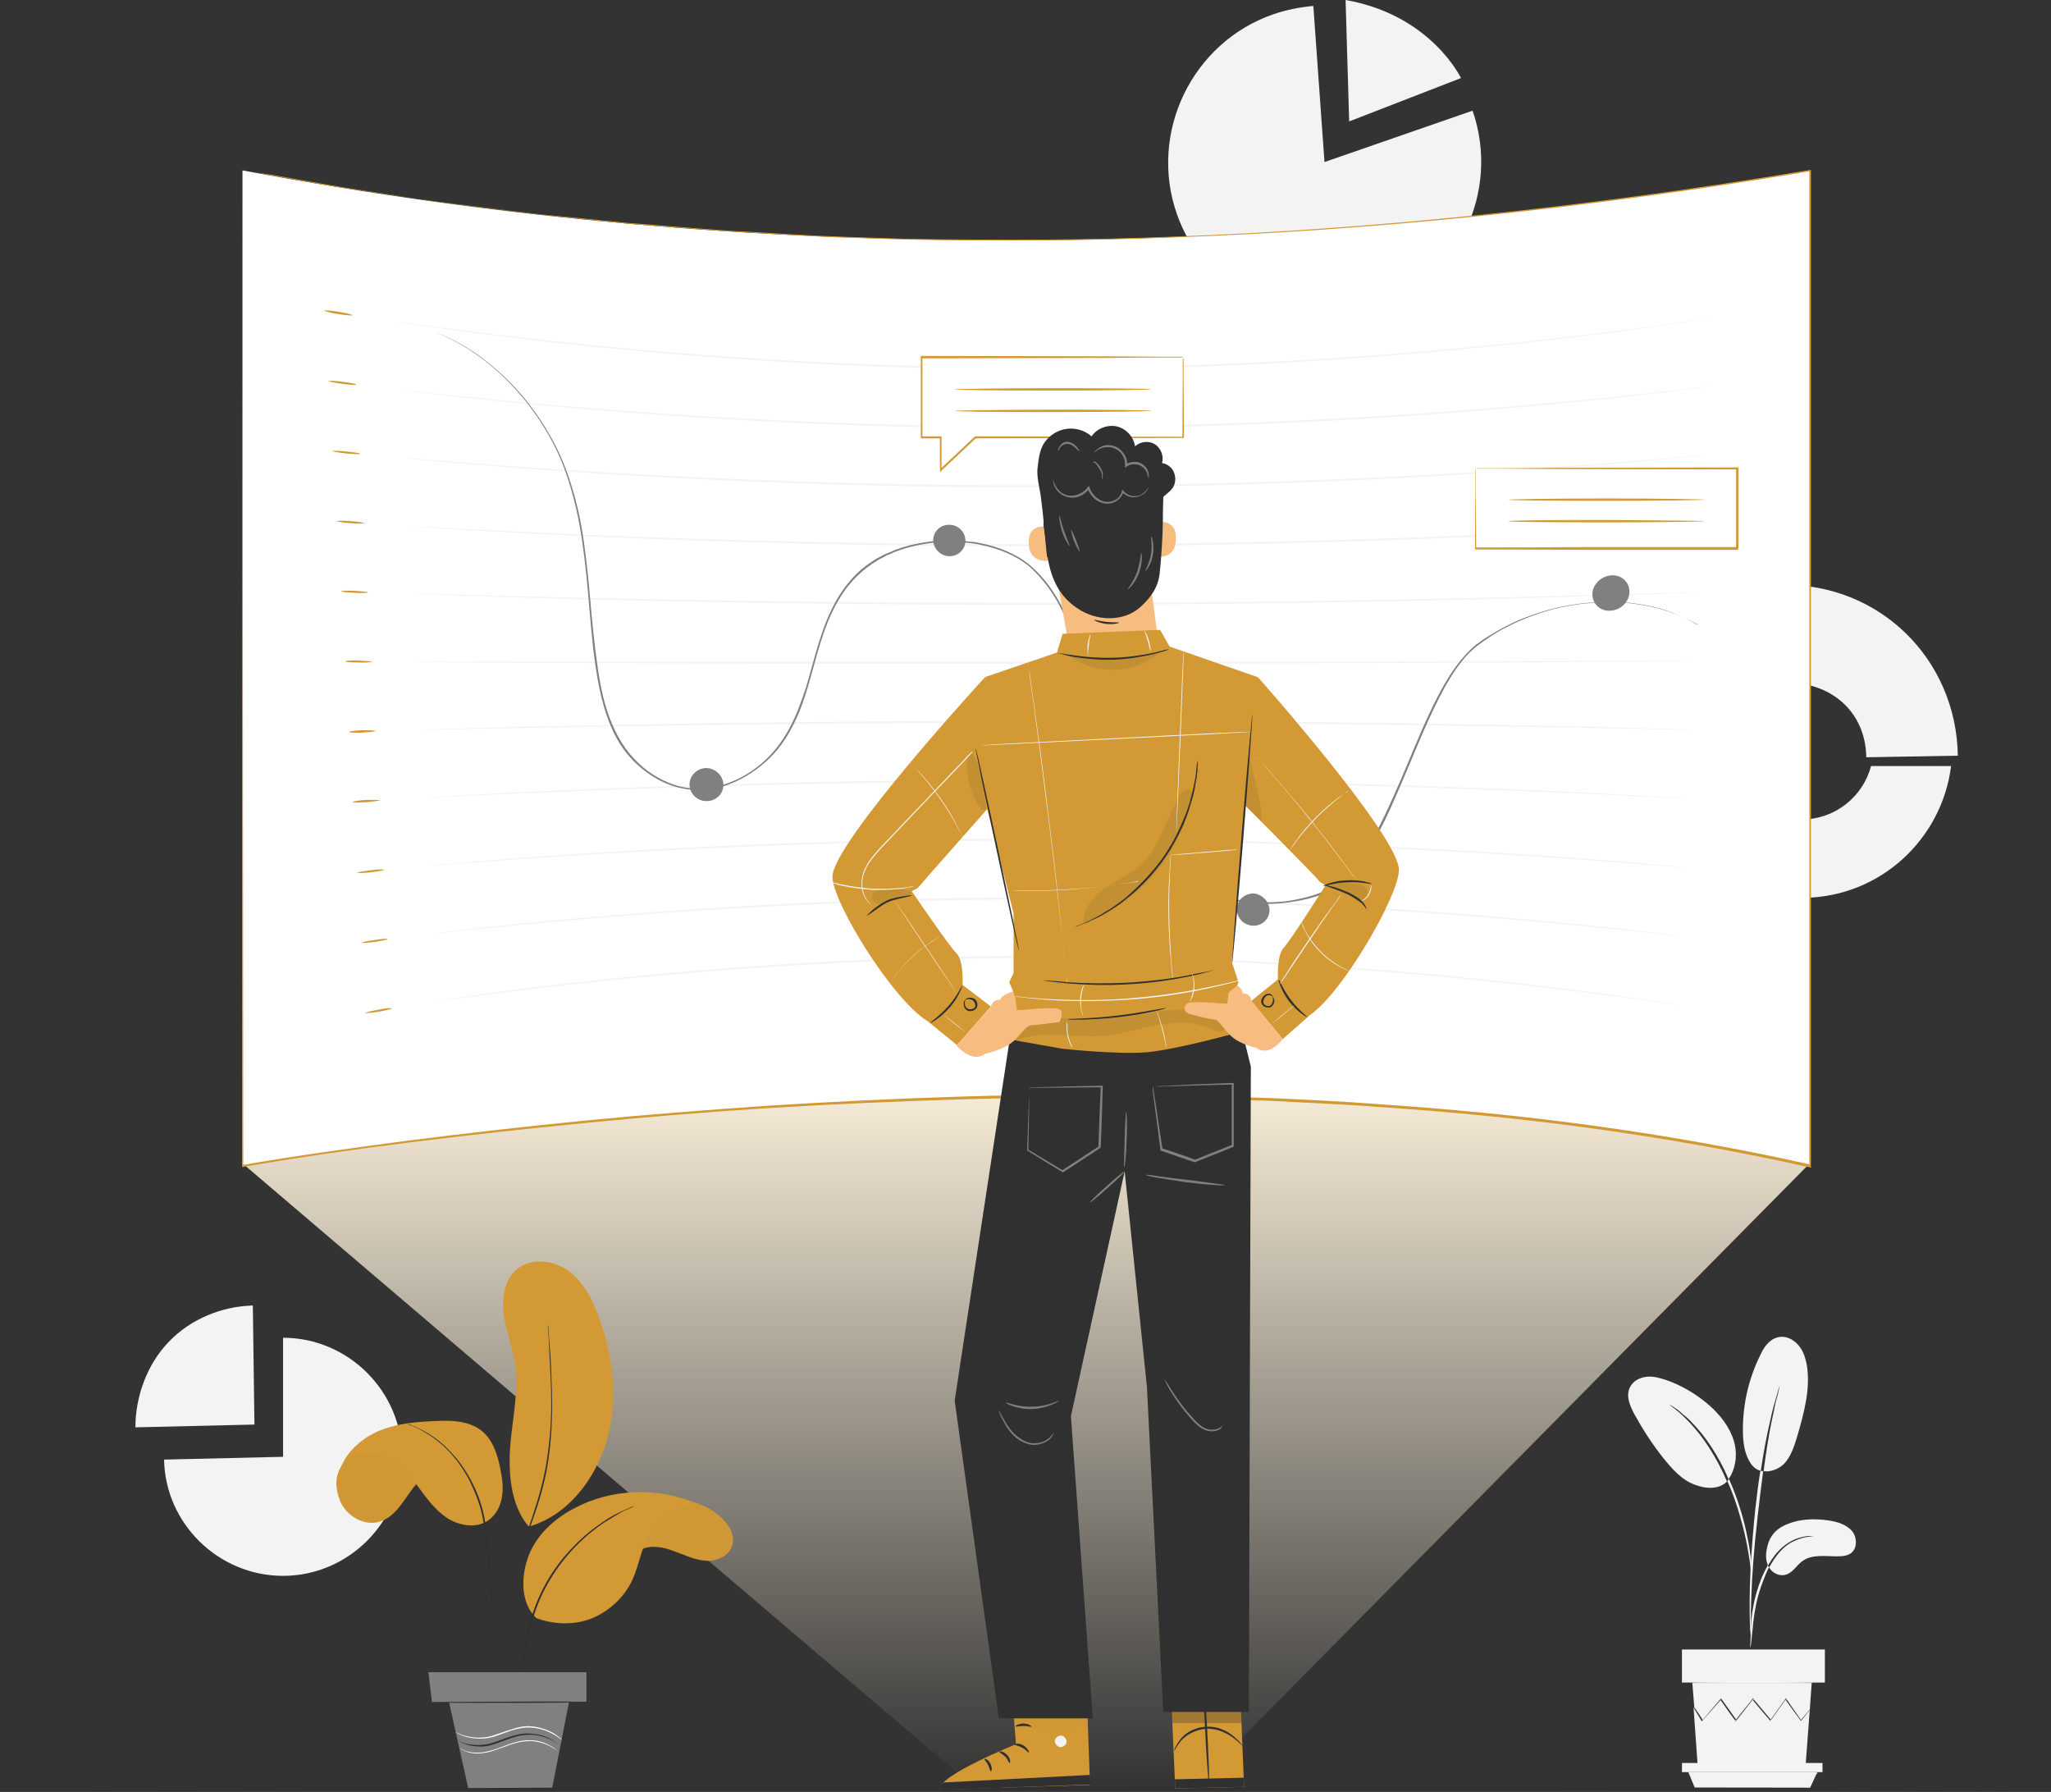 <svg width="704" height="615" viewBox="0 0 704 615" fill="none" xmlns="http://www.w3.org/2000/svg">
<rect x="0" y="0" width="704" height="615" fill="#333333" stroke="none"/>
<g clip-path="url(#clip0)">
<path d="M454.627 55.614L505.458 37.987C515.16 65.862 500.266 96.743 472.391 106.445C444.516 116.146 413.634 101.252 403.933 73.377C394.231 45.502 409.125 14.621 437 4.919C441.373 3.416 446.019 2.459 450.801 2.05L454.627 55.614Z" fill="#F3F3F3"/>
<path d="M461.869 0L463.099 41.676L501.496 26.782C501.496 26.919 491.384 5.192 461.869 0Z" fill="#F3F3F3"/>
<path d="M97.17 499.976V459.12C119.579 459.12 138.026 477.566 138.026 499.976C138.026 522.385 119.579 540.832 97.17 540.832C75.034 540.832 56.724 522.932 56.314 500.932L97.17 499.976Z" fill="#F3F3F3"/>
<path d="M87.332 488.908L46.475 489.864C46.475 479.206 50.575 468.001 58.09 460.349C65.469 452.697 76.127 448.325 86.785 448.052L87.332 488.908Z" fill="#F3F3F3"/>
<path d="M635.542 532.907C634.176 534 632.399 534.136 630.623 534.136C626.387 534.136 621.878 533.316 618.462 535.913C616.549 537.416 615.319 539.739 612.996 540.422C610.81 541.105 608.35 539.875 607.257 537.962C608.077 536.459 609.033 534.956 609.99 533.726C611.766 531.403 613.816 529.764 615.729 528.944C617.642 527.987 619.418 527.577 620.648 527.441C621.878 527.304 622.561 527.167 622.561 527.167C622.561 527.167 621.878 527.167 620.648 527.167C619.418 527.304 617.642 527.577 615.592 528.534C613.543 529.49 611.356 531.13 609.443 533.453C608.487 534.683 607.667 535.913 606.847 537.279C606.027 535.366 606.027 533.18 606.574 531.13C606.574 531.13 607.12 526.211 612.039 523.751C616.822 521.292 622.424 521.019 627.753 521.838C630.623 522.248 633.629 523.205 635.542 525.255C637.318 527.168 637.728 530.994 635.542 532.907Z" fill="#F3F3F3"/>
<path d="M616.959 492.734C615.865 496.286 614.772 499.976 612.176 502.572C610.536 504.075 607.804 505.305 605.344 504.895C606.164 498.609 607.12 492.597 608.077 487.951C608.487 486.038 608.897 484.262 609.17 482.759C609.443 481.256 609.853 479.889 610.126 478.933C610.4 477.976 610.536 477.156 610.673 476.473C610.81 475.927 610.81 475.653 610.81 475.653C610.81 475.653 610.673 475.927 610.536 476.473C610.4 477.156 610.126 477.839 609.853 478.933C609.58 480.026 609.17 481.256 608.76 482.759C608.35 484.262 607.94 486.038 607.53 487.951C606.437 492.597 605.344 498.336 604.387 504.758C603.021 504.485 601.928 503.665 600.971 502.299C598.648 498.882 598.239 494.647 598.239 490.547C598.239 481.802 600.288 473.057 604.114 465.268C605.344 462.536 607.12 459.803 610.126 458.983C612.586 458.3 615.182 459.393 616.959 461.306C618.735 463.082 619.555 465.542 620.101 468.001C621.604 476.2 619.282 484.672 616.959 492.734Z" fill="#F3F3F3"/>
<path d="M575.283 483.442C573.916 482.485 573.096 482.076 573.096 482.076C572.96 482.212 576.239 484.125 580.338 488.634C584.438 493.007 589.22 499.976 592.773 508.448C590.313 511.044 585.941 511.18 581.705 509.541C577.196 507.901 573.916 504.075 570.91 500.386C567.221 495.74 563.941 490.684 561.072 485.492C559.432 482.485 557.929 478.933 559.569 475.927C560.662 473.877 562.848 472.784 565.171 472.511C567.494 472.237 569.68 472.921 571.867 473.604C577.332 475.517 582.388 478.523 586.761 482.349C590.45 485.628 593.593 489.591 595.096 494.373C596.462 498.746 595.916 503.938 593.319 507.628C589.767 499.293 584.984 492.46 580.748 488.224C579.792 487.131 578.699 486.175 577.742 485.492C577.332 485.082 576.922 484.672 576.512 484.398C576.102 483.989 575.693 483.715 575.283 483.442Z" fill="#F3F3F3"/>
<path d="M607.257 537.826C606.574 539.055 606.027 540.422 605.481 541.788C604.251 544.931 603.294 547.937 602.748 550.807C602.201 553.676 601.791 556.272 601.655 558.459C601.381 560.508 601.245 562.285 601.108 563.651C600.971 564.881 600.835 565.564 600.835 565.564C600.835 565.564 600.698 564.881 600.835 563.651C600.835 562.558 600.971 561.055 600.971 559.279C600.971 559.005 600.971 558.732 600.971 558.459C600.971 557.776 601.108 557.092 601.108 556.272C601.245 554.633 601.518 552.72 601.928 550.67C602.474 547.801 603.431 544.658 604.661 541.515C605.344 540.012 606.027 538.509 606.847 537.142C606.984 537.416 606.984 537.552 607.12 537.826C607.12 537.826 607.12 537.826 607.257 537.826Z" fill="#F3F3F3"/>
<path d="M605.207 504.895C604.524 510.087 603.841 515.553 603.294 520.609C601.928 532.497 601.381 540.969 601.108 548.757C600.971 551.627 600.971 554.223 600.971 556.136V560.508C600.971 561.055 600.971 561.328 600.971 561.328C600.971 561.328 600.971 561.055 600.835 560.508C600.835 560.098 600.835 559.689 600.698 559.142C600.698 558.869 600.698 558.459 600.698 558.049C600.561 555.863 600.561 552.72 600.561 548.757C600.561 546.024 600.698 542.882 600.835 539.329C600.835 538.646 600.971 537.826 600.971 537.143C601.245 531.404 601.791 524.981 602.474 518.149C603.021 513.367 603.568 508.857 604.251 504.758C604.661 504.895 604.934 504.895 605.207 504.895Z" fill="#F3F3F3"/>
<path d="M601.108 540.559C601.108 540.559 600.971 540.149 600.971 539.329C600.971 538.919 600.835 538.509 600.835 537.826C600.698 536.186 600.288 533.726 599.742 530.72C599.195 527.714 598.375 524.161 597.282 520.472C596.326 517.056 594.959 512.82 592.909 508.311C593.046 508.174 593.183 508.038 593.183 507.901C593.319 507.764 593.319 507.628 593.456 507.628C593.593 507.764 593.593 507.901 593.729 508.174C596.462 514.46 597.555 518.696 598.102 520.472C599.195 524.298 599.878 527.851 600.425 530.857C600.835 533.453 601.108 535.639 601.245 537.143C601.245 537.416 601.245 537.689 601.245 537.962C601.108 539.602 601.108 540.559 601.108 540.559Z" fill="#F3F3F3"/>
<path d="M584.164 590.433C584.302 590.296 584.302 590.433 584.302 590.433H584.164Z" fill="#F3F3F3"/>
<path d="M590.723 583.328L590.587 583.464L590.45 583.328H590.723Z" fill="#F3F3F3"/>
<path d="M595.642 590.433C595.642 590.296 595.779 590.296 595.779 590.16C595.779 590.296 595.916 590.296 595.916 590.433H595.642Z" fill="#F3F3F3"/>
<path d="M601.791 583.328C601.791 583.328 601.654 583.464 601.654 583.601C601.654 583.601 601.518 583.464 601.518 583.328H601.791Z" fill="#F3F3F3"/>
<path d="M607.667 590.433C607.667 590.296 607.803 590.296 607.803 590.16C607.803 590.296 607.94 590.296 607.94 590.433H607.667Z" fill="#F3F3F3"/>
<path d="M613.269 583.328C613.269 583.464 613.133 583.464 613.133 583.601C613.133 583.601 612.996 583.464 612.996 583.328H613.269Z" fill="#F3F3F3"/>
<path d="M621.878 577.452L621.194 586.88L619.828 605.054L619.691 606.147H582.798L582.661 605.054L581.295 585.924C581.295 585.924 581.295 586.061 581.431 586.197C581.568 586.47 581.705 586.744 581.978 587.154C582.525 587.974 583.071 589.067 584.028 590.57L584.164 590.706L584.301 590.57C585.941 588.657 588.127 586.334 590.587 583.464C592.09 585.651 593.866 588.11 595.642 590.57L595.779 590.843L595.916 590.57C597.692 588.383 599.468 586.061 601.381 583.601C601.381 583.601 601.518 583.464 601.518 583.328C603.568 585.787 605.617 588.247 607.53 590.433L607.667 590.706L607.803 590.433C609.58 587.837 611.356 585.514 612.859 583.328C614.909 586.197 616.685 588.657 618.052 590.433L618.188 590.57L618.325 590.433C619.281 589.34 619.965 588.383 620.511 587.7C620.785 587.427 620.921 587.154 621.058 587.017C621.194 586.88 621.194 586.88 621.194 586.744C621.194 586.744 621.058 586.88 620.921 587.017C620.785 587.154 620.511 587.427 620.375 587.7C619.828 588.383 619.145 589.203 618.188 590.296C616.822 588.383 615.182 585.924 613.133 583.054L612.996 582.781L612.859 583.054C611.356 585.241 609.58 587.564 607.803 590.16C605.89 587.973 603.977 585.514 601.791 583.054L601.655 582.781L601.518 583.054C601.381 583.191 601.245 583.328 601.245 583.464C599.468 585.787 597.555 587.973 595.916 590.16C594.139 587.564 592.363 585.241 590.86 583.054L590.723 582.918L590.587 583.054C588.127 585.924 586.077 588.383 584.438 590.296C583.618 588.93 582.935 587.837 582.388 587.154C582.115 586.744 581.978 586.47 581.841 586.334C581.705 586.197 581.568 586.061 581.568 586.061L580.885 577.589H621.878V577.452Z" fill="#F3F3F3"/>
<path d="M626.387 566.111H577.332V577.452H626.387V566.111Z" fill="#F3F3F3"/>
<path d="M577.332 605.054V608.197H579.519H625.567V605.054H577.332Z" fill="#F3F3F3"/>
<path d="M581.841 613.799L579.518 608.197H623.791L621.194 613.799H581.841Z" fill="#F3F3F3"/>
<path d="M584.302 590.297C584.302 590.434 584.302 590.434 584.302 590.297C584.164 590.434 584.164 590.434 584.302 590.297Z" fill="white"/>
<path d="M590.45 583.328H590.723L590.587 583.464L590.45 583.328Z" fill="white"/>
<path d="M595.779 590.16C595.779 590.297 595.916 590.297 595.916 590.433H595.506C595.642 590.297 595.779 590.297 595.779 590.16Z" fill="white"/>
<path d="M601.518 583.328H601.928C601.928 583.328 601.791 583.464 601.791 583.601C601.655 583.464 601.518 583.464 601.518 583.328Z" fill="white"/>
<path d="M607.804 590.16C607.804 590.297 607.94 590.297 607.94 590.433H607.53C607.667 590.297 607.804 590.297 607.804 590.16Z" fill="white"/>
<path d="M612.859 583.328H613.133C613.133 583.464 612.996 583.464 612.996 583.601C612.996 583.464 612.996 583.328 612.859 583.328Z" fill="white"/>
<path d="M622.424 577.316C622.424 577.452 613.133 577.589 601.791 577.589C590.45 577.589 581.158 577.452 581.158 577.316C581.158 577.179 590.45 577.042 601.791 577.042C613.133 577.042 622.424 577.179 622.424 577.316Z" fill="#F3F3F3"/>
<path d="M624.337 608.607C624.337 608.743 614.226 608.88 601.928 608.88C589.493 608.88 579.518 608.743 579.518 608.607C579.518 608.47 589.63 608.333 601.928 608.333C614.226 608.333 624.337 608.47 624.337 608.607Z" fill="#F3F3F3"/>
<path d="M611.766 200.728C644.97 200.182 671.479 226.007 672.026 259.348L640.598 259.895C640.324 243.907 628.163 233.932 612.313 234.206L611.766 200.728Z" fill="#F3F3F3"/>
<path d="M642.237 262.901C639.505 273.286 630.076 281.074 618.872 281.211C605.344 281.484 594.139 270.553 593.866 256.888C593.729 246.64 599.742 237.758 608.623 233.932V205.784C584.711 210.43 566.674 231.883 567.084 257.298C567.494 285.857 590.996 308.676 619.418 308.129C645.38 307.719 666.56 288.043 669.703 262.901H642.237Z" fill="#F3F3F3"/>
<path d="M83.232 399.27L334.518 613.526H409.398L621.195 399.27C621.195 399.27 401.883 345.296 83.232 399.27Z" fill="url(#paint0_linear)"/>
<path d="M83.233 58.484V400.091C83.233 400.091 385.623 346.117 621.195 400.091V58.484C437.548 89.502 258.272 91.415 83.233 58.484Z" fill="white"/>
<path d="M83.232 58.483C83.642 58.483 86.785 59.03 93.207 60.259C96.487 60.806 100.586 61.489 105.505 62.446C110.424 63.266 116.026 64.359 122.449 65.179C128.871 66.135 135.976 67.228 143.765 68.321C145.678 68.595 147.728 68.868 149.777 69.141C151.827 69.415 153.876 69.688 156.063 69.961C160.299 70.508 164.808 71.054 169.454 71.601C174.1 72.147 178.882 72.831 183.801 73.377C188.72 73.924 193.913 74.334 199.242 74.88C204.571 75.427 210.037 75.973 215.639 76.52C221.241 76.93 227.117 77.34 232.993 77.886C239.005 78.296 245.017 78.843 251.303 79.253C257.588 79.526 264.01 79.936 270.569 80.346C273.849 80.483 277.128 80.756 280.544 80.892C283.96 81.029 287.24 81.166 290.792 81.302C297.625 81.576 304.593 81.712 311.835 81.986C340.394 82.396 371.275 82.532 404.069 81.166C469.658 78.706 542.898 71.464 621.195 58.346H621.604V58.756C621.604 163.698 621.604 279.161 621.604 400.363V400.773L621.195 400.636C596.189 395.034 571.183 390.661 546.451 387.245C521.582 383.829 496.986 381.506 472.664 379.867C460.503 378.91 448.342 378.5 436.454 377.817C430.441 377.68 424.429 377.407 418.553 377.271C412.541 376.997 406.665 376.997 400.79 376.861C377.151 376.587 353.921 376.587 331.102 377.271C308.283 377.954 286.01 378.91 264.147 380.277C242.284 381.643 221.105 383.419 200.335 385.469C179.565 387.519 159.479 389.705 139.939 392.165C120.399 394.624 101.542 397.357 83.369 400.5H83.096V400.226C83.096 191.163 83.232 60.806 83.232 58.483C83.232 60.806 83.369 191.3 83.505 400.09L83.232 399.817C101.406 396.674 120.262 394.078 139.802 391.481C159.342 389.022 179.429 386.699 200.198 384.649C220.968 382.6 242.148 380.96 264.01 379.457C285.873 378.09 308.146 376.997 330.965 376.314C353.785 375.631 377.014 375.494 400.653 375.904C406.529 376.041 412.541 376.041 418.417 376.314C424.429 376.451 430.305 376.724 436.317 376.861C448.342 377.407 460.366 377.954 472.664 378.91C496.986 380.55 521.719 382.873 546.588 386.289C571.457 389.705 596.462 394.078 621.468 399.68L621.058 400.09C621.058 279.024 621.058 163.561 621.058 58.483L621.468 58.756C543.035 71.874 469.794 79.116 404.206 81.439C371.412 82.805 340.53 82.669 311.972 82.259C304.867 81.986 297.761 81.849 290.929 81.576C287.513 81.439 284.097 81.439 280.681 81.166C277.265 81.029 273.985 80.756 270.706 80.619C264.147 80.209 257.725 79.936 251.439 79.526C245.154 79.116 239.142 78.57 233.129 78.16C227.117 77.75 221.378 77.203 215.776 76.793C210.173 76.247 204.708 75.7 199.378 75.153C194.049 74.607 188.994 74.06 183.938 73.514C179.019 72.967 174.236 72.284 169.59 71.737C164.945 71.191 160.572 70.644 156.199 70.098C154.013 69.824 151.963 69.551 149.914 69.278C147.864 69.005 145.815 68.731 143.902 68.321C136.113 67.092 128.871 65.998 122.585 65.042C116.163 64.085 110.561 62.992 105.642 62.172C100.722 61.353 96.623 60.533 93.344 59.986C86.785 59.166 83.642 58.483 83.232 58.483Z" fill="#D29934"/>
<path d="M589.903 108.768C589.903 108.631 488.924 126.531 363.077 126.804C237.229 127.488 135.976 110.407 135.976 110.407C135.84 109.861 237.229 126.941 363.077 126.121C488.924 125.985 590.04 108.358 589.903 108.768Z" fill="#F3F3F3"/>
<path d="M588.537 132.407C588.537 132.407 488.105 146.891 362.94 147.027C237.912 147.574 137.206 133.773 137.343 133.773C137.206 133.363 237.912 147.027 363.076 146.344C488.105 146.208 588.674 131.997 588.537 132.407Z" fill="#F3F3F3"/>
<path d="M587.171 156.046C587.171 156.046 487.285 167.114 362.94 167.251C238.595 167.797 138.436 157.276 138.572 157.139C138.436 156.729 238.595 167.114 362.94 166.567C487.421 166.431 587.307 155.636 587.171 156.046Z" fill="#F3F3F3"/>
<path d="M585.804 179.685C585.804 179.822 486.465 187.337 362.94 187.474C239.278 187.883 139.802 180.641 139.802 180.505C139.666 180.232 239.278 187.2 362.94 186.79C486.601 186.654 585.941 179.275 585.804 179.685Z" fill="#F3F3F3"/>
<path d="M584.438 203.188C584.438 203.324 485.782 207.424 362.803 207.56C239.825 207.833 140.895 203.871 141.032 203.734C140.895 203.461 239.825 207.15 362.803 206.877C485.782 206.877 584.574 202.914 584.438 203.188Z" fill="#F3F3F3"/>
<path d="M583.071 226.827C583.071 226.963 484.962 227.783 362.803 227.783C240.645 227.92 142.262 227.373 142.262 227.1C142.125 226.827 240.508 227.237 362.803 227.1C484.962 227.1 583.208 226.69 583.071 226.827Z" fill="#F3F3F3"/>
<path d="M581.705 250.466C581.705 250.739 484.142 248.006 362.803 248.006C241.328 248.006 143.628 250.739 143.628 250.466C143.492 250.329 241.328 247.323 362.803 247.323C484.142 247.323 581.841 250.329 581.705 250.466Z" fill="#F3F3F3"/>
<path d="M580.338 274.105C580.338 274.379 483.459 268.23 362.666 268.23C241.874 268.093 144.721 274.105 144.858 273.832C144.721 273.695 241.874 267.41 362.666 267.546C483.459 267.683 580.475 273.969 580.338 274.105Z" fill="#F3F3F3"/>
<path d="M578.972 297.744C578.972 298.154 482.639 288.453 362.667 288.453C242.694 288.179 146.088 297.608 146.088 297.198C145.951 297.198 242.558 287.496 362.667 287.769C482.639 287.906 578.972 297.608 578.972 297.744Z" fill="#F3F3F3"/>
<path d="M577.605 321.384C577.605 321.793 481.819 308.812 362.667 308.676C243.377 308.266 147.454 320.974 147.454 320.564C147.318 320.564 243.377 307.583 362.667 307.993C481.819 308.129 577.605 321.384 577.605 321.384Z" fill="#F3F3F3"/>
<path d="M576.239 344.886C576.239 345.433 480.999 328.899 362.53 328.762C243.924 328.216 148.547 344.34 148.684 343.793C148.547 343.793 244.061 327.532 362.53 328.079C480.999 328.352 576.239 345.023 576.239 344.886Z" fill="#F3F3F3"/>
<path d="M583.754 214.939C583.754 214.939 583.208 214.665 582.115 213.982C581.022 213.436 579.382 212.479 577.059 211.523C572.55 209.61 565.444 207.287 555.879 206.74C551.097 206.604 545.631 206.74 539.755 207.697C533.88 208.653 527.594 210.43 521.172 213.299C519.532 213.982 518.029 214.802 516.39 215.622C514.75 216.442 513.247 217.398 511.744 218.355C510.241 219.311 508.738 220.404 507.235 221.498C505.731 222.727 504.365 223.957 503.135 225.324C498.216 230.926 494.663 237.895 491.247 245.137C487.831 252.379 484.825 260.031 481.409 267.956C477.993 275.881 474.577 284.08 469.658 291.869C467.198 295.695 464.465 299.657 460.639 302.8C458.863 304.44 456.54 305.67 454.217 306.763C452.987 307.173 451.894 307.719 450.528 307.992C449.298 308.402 448.068 308.676 446.702 308.949C441.509 310.042 436.044 310.452 430.578 310.042C425.112 309.632 419.647 308.402 414.317 306.353C409.125 304.44 404.206 301.57 400.107 297.881C399.56 297.471 399.15 296.924 398.604 296.514C398.194 295.968 397.647 295.558 397.237 295.011C396.417 293.918 395.597 292.962 394.778 291.869C393.274 289.682 391.908 287.359 390.678 285.036C385.896 275.608 382.89 265.497 379.884 255.248C376.877 245 374.145 234.479 370.592 223.957C368.815 218.765 366.629 213.572 364.033 208.517C361.437 203.461 358.021 198.678 353.511 194.579C348.866 190.616 342.58 188.157 336.294 186.927C335.885 186.79 335.475 186.79 335.065 186.654C334.655 186.654 334.245 186.517 333.835 186.517C333.015 186.38 332.195 186.244 331.375 186.244C329.736 186.107 328.096 185.971 326.456 185.971C323.177 185.834 319.897 186.244 316.755 186.79C313.612 187.337 310.469 188.157 307.6 189.25C306.916 189.523 306.233 189.797 305.413 190.206C305.003 190.343 304.73 190.48 304.32 190.616C304.047 190.753 303.637 191.026 303.364 191.163C302.68 191.573 301.997 191.846 301.314 192.256C300.631 192.666 300.084 193.076 299.401 193.486C294.482 196.765 290.656 201.138 287.923 205.784C282.321 215.212 280.271 225.87 277.265 235.845C275.762 240.901 273.985 245.82 271.389 250.466C268.93 255.112 265.514 259.348 261.278 262.764C257.042 266.18 252.123 268.913 246.794 270.279C241.464 271.646 235.589 271.372 230.533 269.596C225.477 267.82 221.105 264.813 217.552 261.261C213.999 257.708 211.403 253.472 209.627 249.099C205.937 240.354 204.708 231.199 203.614 222.591C202.658 213.982 202.111 205.647 201.291 197.722C200.472 189.797 199.515 182.281 197.875 175.039C196.236 167.934 194.186 161.238 191.317 155.089C185.578 142.928 177.516 133.226 169.727 126.531C161.938 119.699 154.423 116.009 149.367 113.96C148.137 113.55 146.908 113.003 145.951 112.73C144.995 112.457 144.175 112.183 143.492 112.047C142.125 111.637 141.442 111.5 141.442 111.5C141.442 111.5 142.125 111.637 143.492 112.047C144.175 112.183 144.995 112.457 145.951 112.73C146.908 113.003 148.137 113.55 149.367 113.96C154.423 115.873 162.075 119.562 169.864 126.394C177.789 133.09 185.851 142.791 191.727 155.089C194.596 161.238 196.782 167.934 198.422 175.039C200.062 182.145 201.018 189.797 201.838 197.722C202.658 205.647 203.204 213.982 204.298 222.591C205.391 231.199 206.484 240.218 210.31 248.963C212.223 253.335 214.682 257.435 218.235 260.987C221.651 264.54 226.024 267.41 230.943 269.186C235.862 270.962 241.601 271.099 246.794 269.732C252.123 268.366 256.905 265.77 261.004 262.354C265.104 258.938 268.383 254.702 270.843 250.193C273.302 245.683 275.079 240.764 276.718 235.708C279.724 225.734 281.774 215.212 287.376 205.51C290.246 200.728 293.935 196.219 298.991 192.939C299.674 192.529 300.221 192.119 300.904 191.71C301.587 191.3 302.27 191.026 302.954 190.616C303.364 190.48 303.637 190.206 304.047 190.07C304.457 189.933 304.73 189.797 305.14 189.66C305.823 189.387 306.643 188.977 307.326 188.703C310.332 187.61 313.339 186.79 316.618 186.244C319.897 185.697 323.177 185.424 326.456 185.424C328.096 185.424 329.736 185.561 331.375 185.697C332.195 185.834 333.015 185.971 333.835 185.971C334.245 185.971 334.655 186.107 335.065 186.107C335.475 186.244 335.885 186.244 336.294 186.38C342.853 187.61 349.139 190.206 353.921 194.306C358.567 198.405 361.983 203.324 364.58 208.38C367.312 213.436 369.362 218.628 371.138 223.957C374.828 234.479 377.561 245 380.43 255.248C383.436 265.497 386.442 275.608 391.225 284.9C392.455 287.223 393.821 289.546 395.324 291.595C396.007 292.688 396.964 293.645 397.784 294.738C398.194 295.285 398.74 295.695 399.15 296.241C399.56 296.788 400.107 297.198 400.517 297.608C404.479 301.16 409.398 304.03 414.454 305.943C419.647 307.856 424.976 309.086 430.441 309.496C435.907 309.905 441.236 309.632 446.429 308.402C451.484 307.309 456.403 305.533 460.093 302.39C463.782 299.247 466.515 295.421 468.975 291.595C473.757 283.807 477.31 275.608 480.726 267.82C484.142 259.894 487.148 252.242 490.564 245C493.98 237.758 497.533 230.926 502.589 225.187C503.818 223.821 505.185 222.454 506.688 221.224C508.191 220.131 509.694 219.038 511.334 218.082C512.974 217.125 514.477 216.169 516.116 215.349C517.756 214.529 519.259 213.709 520.899 213.026C527.321 210.293 533.607 208.517 539.619 207.56C545.494 206.604 550.96 206.467 555.879 206.604C565.581 207.15 572.686 209.473 577.059 211.523C579.382 212.479 580.885 213.436 581.978 214.119C583.208 214.529 583.754 214.939 583.754 214.939Z" fill="#808080"/>
<path d="M435.77 312.502C435.634 315.508 433.174 317.831 430.031 317.694C426.889 317.558 424.429 314.961 424.566 311.955C424.566 308.949 427.162 306.626 430.305 306.626C433.311 306.899 435.77 309.496 435.77 312.502Z" fill="#808080"/>
<path d="M331.375 185.561C331.375 188.567 328.916 190.89 325.91 190.89C322.904 190.89 320.444 188.43 320.307 185.424C320.307 182.418 322.767 180.095 325.773 180.095C328.916 180.095 331.375 182.555 331.375 185.561Z" fill="#808080"/>
<path d="M559.295 203.324C559.159 206.74 556.153 209.473 552.6 209.61C549.047 209.746 546.451 207.014 546.588 203.734C546.724 200.455 549.73 197.585 553.283 197.449C556.699 197.312 559.432 199.908 559.295 203.324Z" fill="#808080"/>
<path d="M248.297 269.186C248.433 272.329 245.837 274.925 242.694 274.925C239.551 275.062 236.819 272.602 236.682 269.459C236.545 266.316 239.142 263.72 242.284 263.584C245.427 263.584 248.16 266.043 248.297 269.186Z" fill="#808080"/>
<path d="M120.946 108.221C120.946 108.358 118.759 108.221 116.163 107.811C113.567 107.401 111.381 106.855 111.381 106.581C111.381 106.445 113.567 106.581 116.163 106.991C118.759 107.401 120.946 107.948 120.946 108.221Z" fill="#D29934"/>
<path d="M122.312 131.997C122.312 132.133 120.126 132.133 117.53 131.724C114.933 131.45 112.747 130.904 112.747 130.767C112.747 130.63 114.797 130.63 117.53 131.04C120.126 131.314 122.312 131.724 122.312 131.997Z" fill="#D29934"/>
<path d="M123.678 155.773C123.678 155.909 121.629 155.909 118.896 155.636C116.3 155.363 114.113 154.953 114.113 154.816C114.113 154.679 116.163 154.679 118.896 154.953C121.492 155.226 123.678 155.499 123.678 155.773Z" fill="#D29934"/>
<path d="M125.045 179.548C125.045 179.685 122.995 179.822 120.399 179.548C117.803 179.412 115.617 179.002 115.617 178.865C115.617 178.729 117.666 178.592 120.262 178.865C122.859 179.002 125.045 179.412 125.045 179.548Z" fill="#D29934"/>
<path d="M126.411 203.324C126.411 203.461 124.362 203.598 121.765 203.461C119.169 203.324 117.12 203.188 117.12 202.914C117.12 202.778 119.169 202.641 121.765 202.778C124.225 202.914 126.411 203.188 126.411 203.324Z" fill="#D29934"/>
<path d="M127.778 227.1C127.778 227.237 125.728 227.51 123.132 227.373C120.536 227.373 118.486 227.237 118.486 226.963C118.486 226.827 120.536 226.554 123.132 226.69C125.591 226.827 127.641 226.963 127.778 227.1Z" fill="#D29934"/>
<path d="M129.008 250.876C129.008 251.012 126.958 251.286 124.362 251.422C121.765 251.559 119.716 251.422 119.716 251.149C119.716 251.012 121.765 250.739 124.362 250.603C126.958 250.603 129.008 250.739 129.008 250.876Z" fill="#D29934"/>
<path d="M130.374 274.652C130.374 274.788 128.324 275.062 125.728 275.335C123.132 275.472 121.082 275.472 121.082 275.198C121.082 275.062 123.132 274.652 125.728 274.515C128.324 274.515 130.374 274.515 130.374 274.652Z" fill="#D29934"/>
<path d="M131.74 298.564C131.74 298.701 129.691 299.111 127.231 299.384C124.635 299.657 122.585 299.657 122.585 299.521C122.585 299.384 124.635 298.974 127.095 298.701C129.691 298.291 131.74 298.291 131.74 298.564Z" fill="#D29934"/>
<path d="M133.107 322.34C133.107 322.477 131.057 322.887 128.598 323.297C126.138 323.57 124.088 323.706 124.088 323.57C124.088 323.433 126.138 322.887 128.598 322.613C131.057 322.203 133.107 322.067 133.107 322.34Z" fill="#D29934"/>
<path d="M134.473 346.116C134.473 346.253 132.424 346.799 129.964 347.209C127.504 347.619 125.455 347.756 125.455 347.619C125.455 347.482 127.504 346.936 129.964 346.526C132.424 345.979 134.473 345.843 134.473 346.116Z" fill="#D29934"/>
<path d="M406.255 122.705H316.481V150.17H323.04V161.375L334.791 150.17H406.255V122.705Z" fill="white"/>
<path d="M406.256 122.705C406.256 122.705 406.256 122.842 406.256 123.115C406.256 123.388 406.256 123.935 406.256 124.481C406.256 125.711 406.256 127.488 406.256 129.81C406.256 134.593 406.392 141.425 406.392 150.034V150.307H406.119C388.492 150.307 363.486 150.443 334.791 150.443L335.065 150.307C331.239 153.86 327.276 157.686 323.177 161.512L322.63 162.058V161.238C322.63 158.095 322.63 154.679 322.63 151.263C322.63 150.853 322.63 150.443 322.63 150.034L323.04 150.443C320.854 150.443 318.668 150.443 316.481 150.443H316.071V150.034C316.071 140.469 316.071 131.314 316.071 122.568V122.158H316.345C342.443 122.158 364.853 122.295 380.84 122.295C388.765 122.295 395.051 122.432 399.423 122.432C401.61 122.432 403.249 122.432 404.343 122.432C404.889 122.432 405.299 122.432 405.572 122.432C406.119 122.705 406.256 122.705 406.256 122.705C406.256 122.705 406.119 122.705 405.846 122.705C405.572 122.705 405.026 122.705 404.479 122.705C403.249 122.705 401.61 122.705 399.423 122.705C395.051 122.705 388.629 122.705 380.703 122.842C364.716 122.842 342.307 122.978 316.345 122.978L316.618 122.705C316.618 131.314 316.618 140.605 316.618 150.17L316.208 149.76C318.394 149.76 320.581 149.76 322.767 149.76H323.177V150.17C323.177 150.58 323.177 150.99 323.177 151.4C323.177 154.816 323.177 158.232 323.177 161.375L322.63 161.102C326.729 157.276 330.692 153.45 334.518 149.897L334.655 149.76H334.791C363.486 149.76 388.492 149.897 406.119 149.897L405.846 150.17C405.846 141.562 405.982 134.866 405.982 130.084C405.982 127.761 405.982 125.984 405.982 124.618C405.982 124.071 405.982 123.525 405.982 123.252C406.256 122.978 406.256 122.705 406.256 122.705Z" fill="#D29934"/>
<path d="M395.187 133.636C395.187 133.773 380.02 134.046 361.437 134.046C342.717 134.046 327.686 133.91 327.686 133.636C327.686 133.5 342.853 133.226 361.437 133.226C380.02 133.226 395.187 133.363 395.187 133.636Z" fill="#D29934"/>
<path d="M395.187 141.015C395.187 141.152 380.02 141.425 361.437 141.425C342.717 141.425 327.686 141.288 327.686 141.015C327.686 140.879 342.853 140.605 361.437 140.605C380.02 140.605 395.187 140.742 395.187 141.015Z" fill="#D29934"/>
<path d="M506.551 160.692V188.02H513.11H524.998H596.326V160.692H506.551Z" fill="white"/>
<path d="M506.551 160.692C506.551 160.692 506.688 160.692 506.961 160.692C507.235 160.692 507.644 160.692 508.191 160.692C509.421 160.692 511.061 160.692 513.247 160.692C517.619 160.692 524.042 160.692 531.967 160.555C548.091 160.555 570.5 160.418 596.326 160.418H596.735V160.828C596.735 169.574 596.735 178.729 596.735 188.294C596.052 188.977 596.462 188.43 596.326 188.704H596.189H595.916H595.506H594.686H593.046C591.953 188.704 590.86 188.704 589.63 188.704C587.444 188.704 585.121 188.704 582.935 188.704C578.562 188.704 574.189 188.704 569.954 188.704C561.482 188.704 553.42 188.704 545.768 188.704C530.464 188.704 517.073 188.567 506.551 188.567H506.278V188.294C506.278 179.685 506.415 172.853 506.415 168.07C506.415 165.748 506.415 163.971 506.415 162.741C506.415 162.195 506.415 161.648 506.415 161.375C506.551 160.828 506.551 160.692 506.551 160.692C506.551 160.692 506.551 160.828 506.551 161.238C506.551 161.648 506.551 162.058 506.551 162.605C506.551 163.835 506.551 165.611 506.551 168.07C506.551 172.716 506.688 179.548 506.688 188.157L506.415 187.884C516.936 187.884 530.327 187.884 545.631 187.747C553.283 187.747 561.345 187.747 569.817 187.747C574.053 187.747 578.425 187.747 582.798 187.747C584.984 187.747 587.17 187.747 589.493 187.747C590.587 187.747 591.68 187.747 592.909 187.747H594.549H595.369H595.779H596.052H596.189C596.052 187.884 596.599 187.337 595.916 188.157C595.916 178.729 595.916 169.437 595.916 160.692L596.326 161.102C570.637 161.102 548.227 160.965 532.24 160.965C524.178 160.965 517.893 160.828 513.383 160.828C511.197 160.828 509.557 160.828 508.328 160.828C507.781 160.828 507.371 160.828 506.961 160.828C506.688 160.692 506.551 160.692 506.551 160.692Z" fill="#D29934"/>
<path d="M585.258 171.487C585.258 171.623 570.09 171.897 551.507 171.897C532.787 171.897 517.756 171.76 517.756 171.487C517.756 171.35 532.923 171.077 551.507 171.077C570.227 171.077 585.258 171.35 585.258 171.487Z" fill="#D29934"/>
<path d="M585.258 178.865C585.258 179.002 570.09 179.275 551.507 179.275C532.787 179.275 517.756 179.138 517.756 178.865C517.756 178.592 532.923 178.455 551.507 178.455C570.227 178.592 585.258 178.728 585.258 178.865Z" fill="#D29934"/>
<path d="M704 613.799C704 613.936 546.588 614.209 352.282 614.209C158.112 614.072 0.7 613.936 0.7 613.799C0.7 613.662 158.112 613.389 352.418 613.389C546.588 613.389 704 613.526 704 613.799Z" fill="#303031"/>
<path d="M213.863 540.012C214.819 536.596 217.005 533.18 220.285 531.677C223.701 530.174 227.8 530.994 231.353 532.36C234.906 533.59 238.322 535.366 242.148 535.639C245.974 535.913 250.21 534.136 251.303 530.447C252.396 527.031 250.346 523.478 247.75 521.019C242.421 515.826 234.359 513.64 227.117 515.416C219.875 517.193 213.726 522.795 211.266 529.9" fill="#D29934"/>
<g opacity="0.5">
<g opacity="0.5">
<g opacity="0.5">
<g opacity="0.5">
<g opacity="0.5">
<path opacity="0.5" d="M213.863 540.012C214.819 536.596 217.005 533.18 220.285 531.677C223.701 530.174 227.8 530.994 231.353 532.36C234.906 533.59 238.322 535.366 242.148 535.639C245.974 535.913 250.21 534.136 251.303 530.447C252.396 527.031 250.346 523.478 247.75 521.019C242.421 515.826 234.359 513.64 227.117 515.416C219.875 517.193 213.726 522.795 211.266 529.9" fill="#303031"/>
</g>
</g>
</g>
</g>
</g>
<path d="M184.075 555.316C178.609 550.123 178.745 540.968 181.478 533.863C184.211 526.758 190.223 521.292 196.919 517.739C209.9 510.77 226.16 510.224 239.551 516.236C232.993 516.509 226.57 520.199 223.154 525.938C220.148 530.993 219.465 537.006 217.005 542.335C214.273 548.21 209.08 552.993 203.068 555.453C197.192 557.775 190.223 557.639 184.075 555.316Z" fill="#D29934"/>
<path d="M181.342 523.752C175.193 516.509 174.373 505.031 175.193 495.603C176.013 486.175 178.199 476.746 176.696 467.455C175.739 461.989 173.69 456.66 172.87 451.058C172.187 445.455 173.143 439.17 177.379 435.617C182.298 431.518 190.087 432.474 195.279 436.3C200.472 440.126 203.478 446.275 205.664 452.287C210.447 465.542 212.223 480.299 208.397 493.963C204.434 507.491 195.279 519.789 181.752 523.888" fill="#D29934"/>
<path d="M178.609 582.918C178.609 582.918 178.609 582.645 178.609 582.098C178.609 581.551 178.609 580.732 178.609 579.775C178.745 577.725 178.882 574.719 179.292 571.03C179.702 567.341 180.522 562.968 181.615 558.186C182.708 553.403 184.621 548.347 187.354 543.428C190.087 538.509 193.503 534.136 196.919 530.72C200.335 527.168 203.751 524.435 206.894 522.385C208.397 521.292 209.9 520.472 211.13 519.789C212.496 519.106 213.589 518.559 214.546 518.149C215.502 517.739 216.186 517.466 216.732 517.193C217.279 516.919 217.552 516.919 217.552 516.919C217.552 516.919 217.279 517.056 216.869 517.329C216.322 517.603 215.639 517.876 214.683 518.286C213.726 518.696 212.633 519.379 211.403 520.062C210.173 520.882 208.67 521.702 207.167 522.658C204.161 524.708 200.745 527.441 197.329 530.994C193.913 534.546 190.633 538.782 187.901 543.701C182.298 553.54 180.795 563.925 179.702 571.167C179.155 574.856 179.019 577.862 178.882 579.912C178.882 580.868 178.745 581.688 178.745 582.235C178.609 582.645 178.609 582.918 178.609 582.918Z" fill="#303031"/>
<path d="M125.728 495.466C114.387 502.299 114.523 508.584 116.436 514.323C118.349 520.199 125.318 524.298 131.057 521.975C134.337 520.745 136.66 517.876 138.709 515.006C140.759 512.137 142.535 509.131 145.405 507.081C148.274 505.031 152.237 504.212 155.106 506.261" fill="#D29934"/>
<g opacity="0.5">
<g opacity="0.5">
<g opacity="0.5">
<g opacity="0.5">
<g opacity="0.5">
<path opacity="0.5" d="M125.728 495.466C114.387 502.299 114.523 508.584 116.436 514.323C118.349 520.199 125.318 524.298 131.057 521.975C134.337 520.745 136.66 517.876 138.709 515.006C140.759 512.137 142.535 509.131 145.405 507.081C148.274 505.031 152.237 504.212 155.106 506.261" fill="#303031"/>
</g>
</g>
</g>
</g>
</g>
<path d="M117.256 502.982C120.262 498.882 127.504 497.653 132.15 499.702C136.796 501.752 140.212 505.715 143.218 509.814C146.224 513.913 149.231 518.149 153.33 520.882C157.429 523.615 163.441 524.708 167.541 521.838C170.274 519.925 171.913 516.783 172.323 513.503C172.87 510.224 172.323 506.944 171.64 503.665C170.684 498.882 169.044 493.963 165.218 490.957C160.982 487.678 155.106 487.404 149.777 487.678C143.628 487.951 137.343 488.361 131.467 490.547C125.591 492.597 119.716 497.243 117.256 502.982Z" fill="#D29934"/>
<path d="M169.18 573.899C169.18 573.899 169.18 573.763 169.18 573.626C169.18 573.489 169.18 573.216 169.18 572.943C169.18 572.26 169.18 571.303 169.044 570.073C168.907 567.614 168.907 564.061 168.771 559.688C168.634 555.316 168.497 550.123 168.087 544.384C167.814 538.645 167.267 532.36 166.448 525.801C166.038 522.522 165.491 519.242 164.535 516.373C163.578 513.367 162.348 510.634 161.119 508.037C159.752 505.441 158.249 503.255 156.746 501.205C155.106 499.156 153.603 497.516 151.963 496.013C148.684 493.143 145.678 491.367 143.492 490.274C142.945 490.001 142.398 489.727 141.989 489.591C141.579 489.454 141.169 489.317 140.895 489.181C140.622 489.044 140.349 489.044 140.212 488.907C140.076 488.907 139.939 488.771 139.939 488.771C139.939 488.771 140.076 488.771 140.212 488.771C140.349 488.771 140.622 488.907 140.895 489.044C141.169 489.181 141.579 489.317 141.989 489.454C142.398 489.591 142.945 489.864 143.492 490.137C145.678 491.094 148.821 492.87 152.1 495.74C153.74 497.243 155.38 499.019 157.019 500.932C158.659 502.982 160.162 505.305 161.528 507.764C162.895 510.36 164.125 513.093 165.081 516.099C166.038 519.106 166.584 522.385 166.994 525.664C167.951 532.223 168.361 538.645 168.634 544.384C168.907 550.123 169.044 555.316 169.18 559.688C169.317 564.061 169.317 567.614 169.317 570.073C169.317 571.303 169.317 572.26 169.317 572.943C169.317 573.216 169.317 573.489 169.317 573.626C169.18 573.763 169.18 573.899 169.18 573.899Z" fill="#303031"/>
<path d="M173.28 578.955C173.28 578.955 172.597 577.315 172.05 574.036C171.503 570.893 170.957 566.111 171.503 560.372C171.913 554.633 173.416 547.801 175.739 540.559C178.062 533.317 181.205 525.528 183.801 517.193C185.168 512.957 186.261 508.857 187.081 504.758C187.901 500.659 188.31 496.696 188.72 492.87C189.404 485.218 189.267 478.386 188.994 472.647C188.72 466.908 188.447 462.262 188.31 458.983C188.174 457.343 188.174 456.113 188.037 455.294C188.037 454.884 188.037 454.61 188.037 454.337C188.037 454.064 188.037 454.064 188.037 454.064C188.037 454.064 188.037 454.2 188.037 454.337C188.037 454.61 188.037 454.884 188.174 455.294C188.31 456.113 188.31 457.343 188.447 458.983C188.72 462.262 189.13 466.908 189.267 472.647C189.54 478.386 189.677 485.355 189.13 492.87C188.857 496.696 188.31 500.659 187.627 504.758C186.807 508.857 185.714 512.957 184.348 517.193C181.615 525.528 178.472 533.317 176.149 540.559C173.826 547.801 172.323 554.496 171.777 560.235C171.23 565.974 171.64 570.62 172.187 573.763C172.46 575.402 172.733 576.632 173.006 577.452C173.143 577.862 173.143 578.135 173.28 578.409C173.28 578.955 173.28 578.955 173.28 578.955Z" fill="#303031"/>
<path d="M201.292 584.011L148.274 584.148L147.044 573.899H201.292V584.011Z" fill="#808080"/>
<path d="M153.876 583.054L160.709 613.662L189.54 613.526L195.553 582.918L153.876 583.054Z" fill="#808080"/>
<path d="M201.292 584.011C201.292 584.147 189.677 584.284 175.193 584.284C160.845 584.284 149.094 584.147 149.094 584.011C149.094 583.874 160.709 583.738 175.193 583.738C189.677 583.738 201.292 583.874 201.292 584.011Z" fill="#808080"/>
<path d="M192.273 599.178C192.273 599.315 190.77 597.675 187.627 596.445C186.124 595.899 184.075 595.352 181.888 595.352C179.702 595.352 177.379 595.762 174.919 596.719C172.46 597.539 170.274 598.495 168.087 599.042C165.901 599.588 163.851 599.452 162.075 599.178C160.435 598.905 159.069 598.358 158.249 597.948C157.839 597.675 157.566 597.539 157.293 597.402C157.156 597.265 157.019 597.129 157.019 597.129C157.019 597.129 157.429 597.402 158.249 597.812C159.069 598.222 160.435 598.632 162.075 598.768C163.715 599.042 165.764 598.905 167.814 598.495C170 597.948 172.187 596.992 174.646 596.172C177.106 595.352 179.565 594.806 181.752 594.942C184.075 595.079 185.988 595.489 187.627 596.172C189.267 596.855 190.36 597.675 191.043 598.222C191.453 598.495 191.726 598.768 191.863 598.905C192.136 599.042 192.273 599.178 192.273 599.178Z" fill="#303031"/>
<path d="M191.863 601.228C191.727 601.365 190.36 599.862 187.354 598.632C185.851 598.085 183.938 597.539 181.888 597.539C179.702 597.539 177.516 597.949 175.193 598.768C172.87 599.588 170.684 600.408 168.634 601.091C166.584 601.638 164.535 601.911 162.895 601.775C161.255 601.638 160.025 601.228 159.206 600.818C158.796 600.545 158.522 600.408 158.249 600.271C158.112 600.135 157.976 599.998 157.976 599.998C157.976 599.998 158.386 600.271 159.206 600.681C160.025 601.091 161.255 601.365 162.895 601.501C164.535 601.638 166.448 601.365 168.497 600.818C170.547 600.271 172.733 599.315 175.056 598.495C177.379 597.675 179.839 597.129 182.025 597.265C184.211 597.265 186.124 597.812 187.627 598.495C189.13 599.178 190.223 599.862 190.907 600.545C191.317 600.818 191.59 601.091 191.727 601.228C191.727 601.091 191.863 601.228 191.863 601.228Z" fill="white"/>
<path d="M192.82 597.129C192.82 597.265 191.18 595.625 188.037 594.259C186.397 593.576 184.484 593.029 182.162 592.893C179.839 592.756 177.379 593.303 174.919 594.122C172.46 594.942 170.137 596.035 167.814 596.445C165.491 596.855 163.441 596.719 161.665 596.445C159.889 596.172 158.522 595.625 157.702 595.216C157.293 594.942 156.883 594.806 156.746 594.669C156.473 594.532 156.473 594.396 156.473 594.396C156.473 594.396 156.883 594.669 157.839 595.079C158.659 595.489 160.025 595.899 161.802 596.172C163.441 596.445 165.628 596.445 167.814 596.035C170 595.489 172.323 594.532 174.919 593.712C177.379 592.893 179.975 592.209 182.298 592.483C184.621 592.619 186.671 593.303 188.31 593.986C189.95 594.669 191.043 595.489 191.863 596.172C192.273 596.445 192.546 596.719 192.683 596.855C192.683 596.992 192.82 597.129 192.82 597.129Z" fill="white"/>
<path d="M201.838 584.148C201.838 584.284 189.95 584.421 175.193 584.421C160.435 584.421 148.547 584.421 148.547 584.284C148.547 584.148 160.435 584.011 175.193 584.011C189.814 583.874 201.838 584.011 201.838 584.148Z" fill="#303031"/>
<path d="M401.473 569.801L403.386 613.8L427.025 613.253L425.249 569.117L401.473 569.801Z" fill="#D29934"/>
<path d="M415.001 611.886C415.137 611.886 414.864 602.184 414.181 590.433C413.498 578.545 412.814 568.98 412.678 568.98C412.541 568.98 412.814 578.682 413.498 590.433C414.044 602.184 414.727 611.886 415.001 611.886Z" fill="#303031"/>
<path d="M403.249 610.656L426.889 610.109L427.025 613.252L403.386 613.799L403.249 610.656Z" fill="#303031"/>
<path d="M426.479 599.178C426.479 599.178 426.342 598.768 425.795 598.222C425.386 597.675 424.566 596.855 423.609 596.035C422.653 595.216 421.286 594.259 419.647 593.576C418.007 592.893 416.094 592.483 414.044 592.619C409.945 592.756 406.529 594.942 405.026 597.129C404.206 598.222 403.659 599.178 403.386 599.725C403.113 600.408 402.976 600.818 403.113 600.818C403.249 600.818 403.796 599.315 405.436 597.402C407.075 595.489 410.218 593.576 414.181 593.303C418.007 593.166 421.286 594.942 423.336 596.445C425.386 597.948 426.342 599.178 426.479 599.178Z" fill="#303031"/>
<g opacity="0.3">
<g opacity="0.3">
<g opacity="0.3">
<path opacity="0.3" d="M425.795 581.688L425.932 586.47L402.156 587.017L402.02 583.328L425.795 581.688Z" fill="#303031"/>
</g>
</g>
</g>
<path opacity="0.3" d="M402.02 587.563L402.43 591.389H426.205L426.069 587.563H402.02Z" fill="#303031"/>
<path d="M346.68 571.85L348.73 598.632C348.73 598.632 322.358 609.153 322.358 614.209L374.145 612.569L372.642 570.756L346.68 571.85Z" fill="#D29934"/>
<path d="M364.443 595.625C365.399 595.899 366.219 596.992 366.083 597.948C365.946 599.041 364.716 599.725 363.76 599.588C362.667 599.315 361.847 598.085 362.12 597.128C362.393 596.172 363.76 595.352 364.716 595.762" fill="#F3F3F3"/>
<path d="M374.281 612.433L374.145 609.153L323.86 611.749C323.86 611.749 322.22 612.842 322.22 614.346L374.281 612.433Z" fill="#303031"/>
<path d="M348.319 598.768C348.319 599.042 349.685 599.042 350.915 599.861C352.282 600.545 352.965 601.638 353.102 601.501C353.375 601.501 352.828 599.998 351.325 599.042C349.822 598.085 348.319 598.495 348.319 598.768Z" fill="#303031"/>
<path d="M342.99 601.228C342.99 601.501 344.083 601.911 345.04 602.867C345.996 603.824 346.269 605.054 346.543 605.054C346.816 605.054 346.953 603.551 345.723 602.321C344.493 600.954 342.99 600.954 342.99 601.228Z" fill="#303031"/>
<path d="M340.12 607.923C340.394 607.923 340.667 606.694 339.984 605.327C339.301 603.961 338.071 603.414 337.934 603.687C337.798 603.961 338.617 604.644 339.164 605.737C339.711 606.83 339.847 607.923 340.12 607.923Z" fill="#303031"/>
<path d="M348.592 592.483C348.729 592.756 349.822 592.346 351.325 592.346C352.828 592.346 353.921 592.756 354.058 592.619C354.195 592.483 353.102 591.526 351.325 591.526C349.549 591.526 348.456 592.346 348.592 592.483Z" fill="#303031"/>
<path d="M347.363 586.744C347.363 586.88 348.319 587.017 349.959 586.607C350.779 586.47 351.735 586.197 352.692 585.651C353.238 585.377 353.648 585.104 354.195 584.831C354.468 584.694 354.741 584.557 355.015 584.147C355.288 583.874 355.424 583.191 355.015 582.781C354.741 582.371 354.195 582.234 353.921 582.234C353.511 582.234 353.238 582.371 352.965 582.371C352.418 582.508 351.872 582.781 351.325 583.054C350.369 583.601 349.549 584.147 349.002 584.694C347.772 585.924 347.499 586.88 347.499 586.88C347.636 587.017 348.182 586.197 349.412 585.104C349.959 584.557 350.779 584.148 351.735 583.738C352.145 583.464 352.692 583.328 353.238 583.191C353.785 583.054 354.195 583.054 354.468 583.191C354.468 583.328 354.468 583.328 354.468 583.464C354.331 583.601 354.195 583.738 353.921 583.874C353.511 584.147 352.965 584.421 352.555 584.694C351.598 585.241 350.779 585.514 350.095 585.787C348.319 586.607 347.363 586.607 347.363 586.744Z" fill="#303031"/>
<path d="M347.772 587.154C347.909 587.154 348.319 586.197 348.319 584.557C348.319 583.738 348.182 582.781 347.772 581.688C347.636 581.141 347.363 580.595 347.089 580.185C346.816 579.638 346.406 578.955 345.313 578.955C344.766 578.955 344.356 579.365 344.22 579.775C344.083 580.185 344.083 580.458 343.946 580.731C343.81 581.415 343.946 581.961 344.083 582.508C344.356 583.601 344.766 584.557 345.313 585.104C346.406 586.47 347.499 586.744 347.499 586.607C347.636 586.47 346.679 586.06 345.859 584.694C345.45 584.011 345.04 583.191 344.903 582.234C344.766 581.688 344.766 581.278 344.903 580.731C344.903 580.185 345.176 579.775 345.313 579.775C345.586 579.775 345.996 580.185 346.269 580.595C346.543 581.005 346.816 581.551 346.953 581.961C347.363 582.918 347.499 583.738 347.636 584.557C347.772 586.197 347.636 587.154 347.772 587.154Z" fill="#303031"/>
<g opacity="0.3">
<g opacity="0.3">
<g opacity="0.3">
<path opacity="0.3" d="M373.325 586.607L373.461 592.619L348.456 593.439L348.182 588.11L373.325 586.607Z" fill="#303031"/>
</g>
</g>
</g>
<path d="M368.269 229.423L398.74 229.013L395.324 203.051C395.324 203.051 397.374 202.641 397.51 191.3C397.647 179.958 398.194 160.828 398.194 160.828C385.076 155.226 370.045 157.139 358.841 165.748L357.201 166.977L368.269 229.423Z" fill="#F7BD80"/>
<path d="M360.617 181.052C360.48 180.915 352.828 178.729 353.102 186.517C353.375 194.169 361.027 192.393 361.027 192.12C361.027 191.846 360.617 181.052 360.617 181.052Z" fill="#F7BD80"/>
<path d="M396.827 179.412C396.964 179.275 403.933 177.499 403.659 185.151C403.386 192.803 395.734 191.026 395.734 190.753C395.734 190.617 396.827 179.412 396.827 179.412Z" fill="#F7BD80"/>
<path d="M358.157 180.095C359.25 186.517 359.114 189.933 360.207 194.306C361.847 201.138 365.263 206.33 371.412 209.746C377.561 213.163 385.896 213.163 391.225 208.517C394.914 205.237 397.51 201.685 398.057 196.765C398.604 191.846 399.15 183.374 399.15 178.455C399.15 169.71 399.833 161.238 399.833 161.238L374.691 156.729L360.344 165.201L358.157 180.095Z" fill="#303031"/>
<path d="M384.119 213.709C384.119 213.846 382.206 214.392 379.747 214.119C377.287 213.846 375.511 212.889 375.511 212.753C375.648 212.616 377.424 213.163 379.747 213.436C382.07 213.709 383.983 213.436 384.119 213.709Z" fill="#303031"/>
<path d="M359.387 191.163C358.704 184.604 358.157 176.952 357.201 169.983C356.791 167.387 355.834 163.561 356.108 160.965C356.381 158.369 356.654 155.636 357.747 153.176C359.25 150.17 362.12 147.984 365.399 147.301C368.679 146.618 372.232 147.574 374.691 149.76C376.467 147.027 380.157 145.661 383.3 146.344C386.442 147.027 389.175 149.897 389.585 153.176C391.362 151.537 394.368 151.127 396.417 152.493C398.467 153.723 399.56 156.592 398.877 158.915C400.653 159.189 402.293 160.418 402.976 162.195C403.659 163.835 403.523 165.884 402.566 167.387C401.336 169.164 399.287 170.12 398.057 171.896C396.554 173.809 396.417 176.679 397.647 178.865" fill="#303031"/>
<path d="M394.231 167.251C394.231 167.251 394.231 167.524 393.958 167.934C393.684 168.344 393.275 169.027 392.455 169.574C391.635 170.12 390.542 170.667 389.175 170.667C387.809 170.667 386.306 170.12 385.076 168.754L385.623 168.617C385.349 170.257 383.983 171.76 382.206 172.443C380.43 173.263 378.244 172.853 376.467 171.76C374.964 170.667 373.871 169.164 373.325 167.524L373.871 167.661C372.505 169.71 370.182 170.803 368.132 170.803C366.083 170.803 364.306 169.847 363.35 168.89C362.257 167.797 361.847 166.704 361.573 165.884C361.437 165.064 361.437 164.654 361.437 164.654C361.437 164.654 361.573 165.064 361.847 165.748C362.12 166.431 362.667 167.524 363.623 168.48C364.58 169.437 366.219 170.257 368.132 170.12C369.909 169.983 372.095 169.027 373.325 167.251L373.735 166.704L374.008 167.387C374.554 168.89 375.511 170.257 377.014 171.213C378.517 172.306 380.43 172.58 382.07 171.896C383.71 171.35 384.803 169.983 385.076 168.617L385.213 167.934L385.623 168.48C386.579 169.574 387.945 170.257 389.175 170.257C390.405 170.393 391.498 169.983 392.181 169.437C393.821 168.207 394.231 167.114 394.231 167.251Z" fill="#808080"/>
<path d="M394.231 164.108C394.094 164.108 394.231 162.878 393.138 161.238C392.591 160.555 391.635 159.735 390.542 159.462C389.312 159.189 387.809 159.325 386.716 160.145L386.169 160.555V159.735C386.169 159.052 386.169 158.232 385.896 157.549C385.349 155.909 384.119 154.543 382.753 153.996C381.387 153.313 379.884 153.313 378.79 153.586C376.467 154.133 375.648 155.499 375.511 155.363C375.511 155.363 375.648 154.953 376.194 154.543C376.741 153.996 377.561 153.45 378.654 153.04C379.884 152.63 381.387 152.63 383.026 153.313C384.529 153.996 385.896 155.499 386.579 157.276C386.852 158.095 386.989 158.915 386.852 159.735L386.306 159.462C387.672 158.505 389.312 158.369 390.678 158.642C392.045 159.052 393.001 159.872 393.548 160.692C394.094 161.511 394.231 162.331 394.368 162.878C394.368 163.834 394.231 164.108 394.231 164.108Z" fill="#808080"/>
<path d="M378.244 164.381C378.107 164.381 378.244 163.971 378.244 163.288C378.244 162.605 377.971 161.785 377.424 160.965C376.877 160.145 376.331 159.325 375.921 158.915C375.511 158.506 375.238 158.779 375.101 158.779C375.101 158.779 375.101 158.642 375.238 158.506C375.374 158.369 375.784 158.369 376.194 158.642C376.467 158.915 376.741 159.189 377.014 159.462C377.287 159.735 377.561 160.145 377.834 160.692C378.38 161.648 378.654 162.605 378.517 163.288C378.517 164.108 378.244 164.381 378.244 164.381Z" fill="#808080"/>
<path d="M363.213 154.679C363.076 154.679 363.213 154.133 363.623 153.313C363.896 152.903 364.17 152.493 364.716 152.083C365.263 151.673 366.083 151.537 366.766 151.673C368.269 151.947 369.225 152.903 369.772 153.586C370.319 154.27 370.592 154.816 370.455 154.816C370.319 154.816 369.909 154.543 369.362 153.86C368.679 153.313 367.859 152.493 366.629 152.357C365.399 152.22 364.443 152.903 363.896 153.586C363.623 154.27 363.35 154.679 363.213 154.679Z" fill="#808080"/>
<path d="M367.176 187.337C367.039 187.474 365.536 185.424 364.58 182.418C363.623 179.412 363.486 176.952 363.623 176.952C363.896 176.952 364.17 179.412 365.263 182.281C366.219 185.151 367.312 187.337 367.176 187.337Z" fill="#808080"/>
<path d="M370.592 189.25C370.455 189.387 369.499 187.747 368.679 185.697C367.859 183.648 367.586 181.871 367.722 181.871C367.859 181.871 368.542 183.511 369.362 185.424C370.045 187.474 370.728 189.114 370.592 189.25Z" fill="#808080"/>
<path d="M391.771 189.797C391.908 189.797 392.318 192.939 390.952 196.629C389.585 200.318 387.262 202.368 387.126 202.231C386.989 202.094 389.039 199.772 390.268 196.355C391.498 192.803 391.498 189.797 391.771 189.797Z" fill="#808080"/>
<path d="M395.187 184.194C395.324 184.058 396.281 186.927 395.734 190.343C395.187 193.759 393.274 196.082 393.138 195.946C393.001 195.809 394.504 193.486 395.051 190.343C395.597 186.927 394.914 184.194 395.187 184.194Z" fill="#808080"/>
<path d="M386.032 402.003L393.684 476.063L399.287 587.564H428.665L429.348 366.066L425.522 350.625L346.543 356.911L327.686 480.709L342.853 589.75H375.101L367.586 486.038L386.032 402.003Z" fill="#303031"/>
<path d="M386.032 402.003C386.169 402.139 383.573 404.736 380.293 407.605C377.014 410.611 374.281 412.798 374.144 412.661C374.008 412.524 376.604 409.928 379.883 407.059C383.163 404.052 385.896 401.866 386.032 402.003Z" fill="#808080"/>
<path d="M385.896 400.5C385.759 400.5 385.896 396.264 386.032 390.935C386.169 385.742 386.442 381.506 386.579 381.506C386.716 381.506 386.989 385.742 386.716 391.071C386.579 396.264 386.169 400.5 385.896 400.5Z" fill="#808080"/>
<path d="M395.734 372.898C395.734 372.898 395.871 372.898 396.144 372.898C396.554 372.898 396.964 372.898 397.647 372.761C399.014 372.761 400.927 372.625 403.249 372.488C408.169 372.215 415.137 371.941 423.199 371.668H423.473V372.078C423.473 378.364 423.473 385.332 423.473 392.848V393.258V393.531L423.199 393.668C418.69 395.444 414.318 397.22 410.218 398.86H410.082H409.945C405.846 397.494 402.02 396.127 398.467 394.897H398.33V394.761C397.51 388.339 396.827 382.873 396.281 379.047C396.007 377.271 395.871 375.768 395.734 374.674C395.734 373.308 395.597 372.898 395.734 372.898C395.734 372.898 395.734 373.035 395.871 373.308C395.871 373.581 396.007 373.991 396.007 374.538C396.144 375.631 396.417 377.134 396.691 378.91C397.237 382.736 398.057 388.065 399.014 394.351L398.877 394.078C402.43 395.307 406.256 396.537 410.355 398.04H410.082C414.181 396.401 418.553 394.624 423.063 392.848L422.789 393.121V392.711C422.789 385.332 422.789 378.227 422.789 371.942L423.063 372.215C415.001 372.351 408.169 372.625 403.386 372.761C401.063 372.761 399.15 372.898 397.784 372.898C397.237 372.898 396.691 372.898 396.281 372.898C395.871 372.898 395.734 372.898 395.734 372.898Z" fill="#808080"/>
<path d="M353.238 373.171C353.238 373.171 353.375 373.171 353.648 373.171C354.058 373.171 354.468 373.171 355.015 373.171C356.244 373.171 357.884 373.035 360.07 373.035C364.58 372.898 370.865 372.761 378.244 372.625H378.517V372.898C378.38 379.047 378.107 386.152 377.834 393.668V393.804L377.697 393.941C377.014 394.351 376.331 394.897 375.648 395.307C371.958 397.767 368.406 400.09 364.989 402.276L364.853 402.413L364.716 402.276C360.344 399.68 356.381 397.22 352.692 394.897L352.555 394.761V394.624C352.828 388.202 352.965 382.736 353.102 378.91C353.238 377.134 353.238 375.631 353.238 374.538C353.102 373.718 353.102 373.171 353.238 373.171C353.238 373.171 353.238 373.308 353.238 373.581C353.238 373.854 353.238 374.264 353.238 374.811C353.238 375.904 353.238 377.407 353.238 379.183C353.238 383.009 353.102 388.339 352.965 394.761L352.828 394.487C356.518 396.674 360.48 399.133 364.853 401.73H364.443C367.859 399.543 371.412 397.22 375.101 394.761C375.784 394.351 376.604 393.804 377.151 393.394L377.014 393.668C377.287 386.152 377.561 379.047 377.834 372.898L378.107 373.171C370.728 373.171 364.58 373.308 360.07 373.308C357.884 373.308 356.244 373.308 355.015 373.308C354.468 373.308 354.058 373.308 353.648 373.308C353.375 373.171 353.238 373.171 353.238 373.171Z" fill="#808080"/>
<path d="M420.33 406.785C420.33 406.922 418.827 406.785 416.367 406.649C413.908 406.512 410.492 406.102 406.802 405.692C403.113 405.146 399.697 404.599 397.237 404.189C394.778 403.779 393.275 403.369 393.411 403.233C393.411 403.096 394.914 403.233 397.374 403.643C400.107 404.052 403.249 404.462 406.939 404.872C410.492 405.282 413.771 405.692 416.504 406.102C418.827 406.375 420.33 406.649 420.33 406.785Z" fill="#808080"/>
<path d="M419.647 489.317C419.647 489.317 419.51 489.727 418.963 490.274C418.417 490.82 417.324 491.23 415.957 491.23C414.591 491.23 412.951 490.684 411.585 489.591C410.218 488.498 408.852 486.994 407.622 485.491C405.026 482.485 402.976 479.343 401.61 477.156C400.243 474.833 399.697 473.33 399.697 473.33C399.833 473.33 400.653 474.697 402.02 476.883C403.386 479.069 405.436 482.075 408.032 485.081C409.398 486.585 410.628 488.088 411.858 489.044C413.224 490.137 414.591 490.684 415.821 490.684C417.05 490.684 418.007 490.411 418.69 490.001C419.373 489.591 419.647 489.317 419.647 489.317Z" fill="#808080"/>
<path d="M361.573 491.914C361.573 491.914 361.573 492.324 361.163 492.87C360.754 493.417 360.207 494.237 359.114 494.783C358.021 495.33 356.654 495.876 355.015 495.876C353.375 495.876 351.735 495.33 350.095 494.373C346.953 492.46 345.313 489.454 344.22 487.404C343.127 485.355 342.717 483.988 342.717 483.988C342.853 483.988 343.537 485.218 344.63 487.268C345.723 489.181 347.499 492.05 350.369 493.827C351.872 494.783 353.375 495.33 354.878 495.33C356.381 495.33 357.611 495.056 358.704 494.51C360.89 493.28 361.437 491.777 361.573 491.914Z" fill="#808080"/>
<path d="M363.486 480.709C363.486 480.846 362.667 481.392 361.027 482.075C359.387 482.759 357.064 483.442 354.468 483.578C351.872 483.715 349.412 483.169 347.772 482.622C346.133 482.075 345.176 481.529 345.313 481.392C345.45 481.119 349.276 483.032 354.468 482.759C359.524 482.759 363.35 480.572 363.486 480.709Z" fill="#808080"/>
<path d="M362.803 223.957L364.716 217.535L398.194 216.169L401.473 221.908L431.808 232.429L425.112 301.844L422.926 330.402L425.112 337.234L422.106 343.383L424.019 354.588C424.019 354.588 403.933 360.19 393.548 361.147C383.163 361.966 364.58 359.917 364.58 359.917L346.816 356.774L347.772 340.24L346.406 337.097L347.909 333.955V313.458L337.798 273.559L338.344 232.293L362.803 223.957Z" fill="#D29934"/>
<path d="M338.344 232.156C338.344 232.156 285.737 289.273 285.737 300.887C285.737 309.632 306.233 342.973 318.394 350.488L328.506 358.687L340.121 345.433L330.419 338.054C330.419 338.054 330.829 329.719 328.369 327.259C325.91 324.936 312.929 305.806 312.929 305.806C312.929 305.806 314.978 305.123 315.661 304.03C316.481 302.937 338.891 277.658 338.891 277.658L339.574 256.342L338.344 232.156Z" fill="#D29934"/>
<path d="M312.929 307.309C312.929 307.446 311.972 307.719 310.469 307.993C308.966 308.402 306.78 308.676 304.73 309.632C302.68 310.589 301.041 311.955 299.674 312.912C298.444 313.732 297.625 314.278 297.488 314.278C297.488 314.141 298.171 313.595 299.264 312.502C300.494 311.545 302.134 310.179 304.32 309.086C306.506 308.129 308.693 307.856 310.196 307.583C311.972 307.309 312.929 307.173 312.929 307.309Z" fill="#303031"/>
<path d="M330.282 338.191C330.419 338.191 329.189 342.153 326.046 345.706C324.407 347.482 322.767 348.985 321.537 349.805C320.171 350.762 319.351 351.172 319.351 351.035C319.214 350.898 322.494 348.712 325.636 345.159C328.643 341.743 330.146 338.191 330.282 338.191Z" fill="#303031"/>
<path d="M331.375 343.11C331.239 343.11 331.922 342.29 333.288 342.427C333.972 342.427 334.791 342.837 335.201 343.656C335.475 344.066 335.475 344.476 335.475 345.023C335.475 345.569 335.201 346.116 334.791 346.389C333.972 347.072 332.878 347.209 332.059 346.799C331.239 346.389 330.829 345.569 330.829 344.886C330.556 343.656 331.375 343.11 331.375 343.11C331.512 343.11 330.965 343.793 331.239 344.886C331.375 345.433 331.649 345.979 332.332 346.253C332.878 346.526 333.835 346.389 334.382 345.979C334.655 345.706 334.791 345.433 334.791 345.159C334.791 344.75 334.655 344.476 334.518 344.066C334.245 343.52 333.698 343.11 333.152 342.973C332.059 342.7 331.375 343.246 331.375 343.11Z" fill="#303031"/>
<path d="M349.822 326.303C349.822 326.303 349.685 326.029 349.549 325.619C349.412 325.073 349.276 324.39 349.002 323.57C348.592 321.657 348.046 319.197 347.363 316.191C345.996 309.905 344.083 301.297 342.033 291.595C339.984 282.03 338.207 273.285 336.841 267C336.294 263.857 335.748 261.397 335.338 259.484C335.201 258.664 335.065 257.981 334.928 257.435C334.791 257.025 334.791 256.751 334.791 256.751C334.791 256.751 334.928 257.025 335.065 257.435C335.201 257.981 335.338 258.664 335.611 259.484C336.021 261.397 336.568 263.857 337.251 266.863C338.617 273.149 340.53 281.757 342.58 291.459C344.63 301.024 346.406 309.769 347.772 316.054C348.319 319.197 348.866 321.657 349.276 323.57C349.412 324.39 349.549 325.073 349.685 325.619C349.822 326.166 349.822 326.303 349.822 326.303Z" fill="#303031"/>
<path d="M416.777 332.862C416.777 332.862 415.957 333.135 414.591 333.545C413.088 333.955 411.038 334.501 408.442 335.048C403.113 336.141 395.734 337.371 387.536 337.781C379.337 338.327 371.822 337.917 366.493 337.507C363.76 337.234 361.573 336.961 360.207 336.824C358.704 336.551 357.884 336.414 357.884 336.414C357.884 336.414 358.704 336.414 360.207 336.551C361.71 336.688 363.896 336.824 366.493 337.097C371.822 337.507 379.337 337.644 387.536 337.234C395.734 336.688 403.113 335.731 408.305 334.638C410.901 334.091 413.088 333.681 414.591 333.408C415.957 332.998 416.777 332.862 416.777 332.862Z" fill="#303031"/>
<path d="M400.243 345.979C400.243 345.979 399.833 346.116 399.013 346.389C398.194 346.662 396.964 346.936 395.461 347.209C392.455 347.892 388.355 348.575 383.573 349.122C378.927 349.669 374.691 349.805 371.548 349.942C370.045 349.942 368.815 349.942 367.859 349.942C367.039 349.942 366.493 349.805 366.493 349.805C366.493 349.669 368.405 349.669 371.412 349.532C374.418 349.395 378.654 349.122 383.3 348.575C387.945 348.029 392.045 347.346 395.051 346.799C398.33 346.253 400.107 345.843 400.243 345.979Z" fill="#303031"/>
<path d="M411.175 260.851C411.175 260.851 411.175 261.124 411.175 261.671C411.175 262.217 411.038 263.037 411.038 263.857C411.038 264.404 411.038 264.813 410.901 265.497C410.901 266.043 410.765 266.726 410.628 267.41C410.355 268.776 410.218 270.279 409.808 271.919C409.672 272.739 409.398 273.559 409.125 274.515C408.852 275.472 408.578 276.291 408.305 277.248C407.759 279.161 406.939 281.211 406.119 283.26C404.206 287.36 401.883 291.732 398.74 295.968C395.597 300.204 392.181 303.757 388.765 306.763C386.989 308.129 385.349 309.632 383.709 310.725C382.89 311.272 382.07 311.819 381.25 312.365C380.43 312.775 379.747 313.322 378.927 313.732C377.424 314.688 376.057 315.235 374.828 315.781C374.281 316.055 373.598 316.328 373.188 316.601C372.641 316.738 372.095 317.011 371.685 317.148C370.865 317.421 370.182 317.694 369.635 317.967C369.225 318.104 368.952 318.241 368.952 318.241C368.952 318.241 369.225 318.104 369.635 317.831C370.182 317.558 370.865 317.284 371.685 317.011C372.095 316.874 372.641 316.601 373.188 316.328C373.735 316.054 374.281 315.781 374.828 315.508C376.057 314.825 377.424 314.278 378.79 313.322C379.474 312.912 380.293 312.365 381.113 311.955C381.933 311.409 382.616 310.862 383.436 310.316C385.076 309.222 386.716 307.856 388.355 306.353C391.635 303.347 395.051 299.794 398.194 295.695C401.2 291.595 403.659 287.223 405.436 283.124C406.256 281.074 407.212 279.161 407.759 277.248C408.032 276.291 408.442 275.472 408.578 274.515C408.852 273.559 408.988 272.739 409.262 271.919C409.672 270.279 409.945 268.776 410.218 267.41C410.355 266.726 410.491 266.18 410.491 265.633C410.491 265.087 410.628 264.54 410.628 264.13C410.765 263.31 410.765 262.491 410.901 261.944C411.175 261.124 411.175 260.851 411.175 260.851Z" fill="#303031"/>
<path d="M401.2 222.864C401.2 222.864 400.653 223.137 399.833 223.411C398.877 223.684 397.51 224.094 395.871 224.504C392.455 225.324 387.672 226.144 382.343 226.417C377.014 226.554 372.095 226.007 368.679 225.46C366.902 225.187 365.536 224.777 364.58 224.504C363.623 224.231 363.076 224.094 363.076 224.094C363.076 223.957 365.263 224.504 368.679 224.914C372.095 225.46 376.877 225.87 382.206 225.734C387.536 225.597 392.318 224.777 395.734 224.094C399.014 223.274 401.063 222.728 401.2 222.864Z" fill="#303031"/>
<g opacity="0.3">
<path opacity="0.3" d="M366.902 224.914C370.865 228.193 376.877 230.106 382.753 229.833C388.629 229.696 394.368 227.373 398.057 223.821C388.082 226.144 377.287 226.69 366.902 224.914Z" fill="#303031"/>
</g>
<g opacity="0.3">
<path opacity="0.3" d="M347.636 357.457C357.337 353.085 368.952 356.501 379.474 355.408C385.623 354.724 391.498 352.811 397.51 351.718C403.523 350.625 410.082 350.489 415.684 353.085C416.64 353.495 417.597 354.041 418.69 354.041C419.783 354.041 420.876 353.221 420.876 352.128C420.876 351.445 420.193 350.762 419.51 350.352C415.547 347.482 410.491 346.526 405.709 346.526C400.79 346.526 396.007 347.482 391.225 348.166C383.026 349.395 374.828 349.805 366.493 349.532C362.667 349.395 358.841 349.122 355.151 349.942C351.462 350.762 347.909 353.085 346.406 356.501" fill="#303031"/>
</g>
<path d="M431.808 232.429C431.808 232.429 480.179 286.95 480.179 298.564C480.179 307.309 460.913 340.65 449.708 348.302L440.28 356.637L429.485 343.52L438.64 336.141C438.64 336.141 438.23 327.806 440.553 325.346C442.876 323.023 455.037 303.757 455.037 303.757C455.037 303.757 453.124 303.073 452.441 301.98C451.758 300.887 426.752 275.745 426.752 275.745L427.982 257.708L431.808 232.429Z" fill="#D29934"/>
<path d="M454.9 303.893C454.9 303.757 455.857 303.893 457.36 304.303C458.863 304.713 460.776 305.396 462.962 306.353C465.012 307.309 466.925 308.539 467.881 309.769C468.975 310.999 469.111 311.955 468.975 311.955C468.838 311.955 468.565 311.135 467.471 310.042C466.378 309.086 464.602 307.993 462.552 306.899C458.59 305.123 454.9 304.03 454.9 303.893Z" fill="#303031"/>
<path d="M438.913 336.278C439.186 336.141 440.416 339.694 443.149 343.246C445.882 346.799 448.888 348.985 448.751 349.122C448.751 349.259 445.335 347.346 442.466 343.656C439.733 339.967 438.64 336.278 438.913 336.278Z" fill="#303031"/>
<path d="M436.727 341.88C436.727 342.017 436.044 341.333 435.087 341.607C434.677 341.743 434.131 342.153 433.857 342.836C433.584 343.52 433.447 344.203 433.994 344.749C434.541 345.296 435.36 345.433 435.907 345.159C436.454 344.886 436.727 344.203 436.864 343.793C437.137 342.563 436.727 341.88 436.727 341.88C436.727 341.743 437.41 342.427 437.41 343.656C437.41 344.203 437 345.023 436.317 345.569C435.497 345.979 434.404 345.843 433.584 345.159C433.174 344.75 432.901 344.34 432.901 343.793C432.901 343.246 433.038 342.837 433.311 342.427C433.721 341.743 434.404 341.197 435.087 341.06C435.77 340.924 436.317 341.197 436.59 341.47C436.727 341.607 436.864 341.88 436.727 341.88Z" fill="#303031"/>
<path d="M440.28 356.637C440.28 356.637 435.634 362.923 431.261 359.644C431.261 359.644 425.249 358.414 422.106 355.134C418.963 351.855 418.417 349.942 416.23 349.805C414.591 349.669 410.355 348.576 408.032 347.892C406.802 347.482 406.119 345.979 406.939 344.886C407.212 344.613 407.485 344.34 407.895 344.203C409.945 343.52 418.69 344.34 418.69 344.34L421.286 344.476L421.696 340.65L424.702 338.191C424.702 338.191 426.615 339.42 426.479 340.924C426.479 340.924 429.075 340.65 429.485 343.383L440.28 356.637Z" fill="#F7BD80"/>
<path d="M328.369 358.824C328.369 358.824 333.425 365.109 338.071 361.693C338.071 361.693 344.63 360.327 348.046 357.184C351.462 353.905 352.008 351.992 354.331 351.855C356.654 351.718 363.486 350.762 363.623 350.762C363.76 350.762 365.536 346.936 363.35 346.253C361.163 345.569 351.735 346.526 351.735 346.526L349.002 346.663L348.592 342.837L347.772 340.24C347.772 340.24 343.263 341.607 343.4 343.11C343.4 343.11 340.667 342.837 340.12 345.569L328.369 358.824Z" fill="#F7BD80"/>
<g opacity="0.3">
<path opacity="0.3" d="M371.822 316.191C371.958 311.409 375.374 307.446 379.337 304.85C383.163 302.117 387.672 300.204 391.225 297.061C398.194 290.776 400.243 280.937 405.026 272.875C405.709 271.646 407.212 270.143 408.442 271.099C409.262 271.646 409.262 273.012 408.988 273.969C405.162 293.645 390.132 310.589 371.275 317.011" fill="#303031"/>
</g>
<path d="M429.895 245C430.031 245 428.665 264.13 426.752 287.769C424.839 311.409 423.063 330.539 422.926 330.539C422.789 330.539 424.156 311.409 426.069 287.769C427.982 264.13 429.758 245 429.895 245Z" fill="#303031"/>
<g opacity="0.3">
<path opacity="0.3" d="M432.764 281.757C433.311 279.981 433.038 278.068 432.628 276.155C431.534 270.552 430.168 264.813 428.665 259.348C428.665 262.217 427.982 266.59 427.845 270.143C427.845 272.192 427.435 276.701 427.435 276.701L432.764 281.757Z" fill="#303031"/>
</g>
<g opacity="0.3">
<path opacity="0.3" d="M454.627 303.757C457.907 303.073 461.323 302.937 464.739 303.21C465.558 303.347 466.515 303.347 467.198 303.757C468.018 304.03 468.701 304.713 469.111 305.396C469.521 306.216 469.384 307.173 468.975 308.129C468.701 308.949 468.018 309.769 467.062 309.769C466.105 309.769 465.422 309.086 464.739 308.403C463.645 307.309 462.279 306.626 460.776 306.08C458.726 305.396 456.267 305.123 454.627 303.62" fill="#303031"/>
</g>
<path d="M470.888 303.347C470.888 303.62 467.198 302.527 462.552 302.8C457.906 302.937 454.354 304.303 454.217 304.03C454.08 303.893 457.633 302.254 462.416 302.117C467.198 301.844 470.888 303.21 470.888 303.347Z" fill="#303031"/>
<g opacity="0.3">
<path opacity="0.3" d="M312.929 306.08C310.196 305.123 307.326 305.123 304.32 305.123C303.09 305.123 301.861 305.123 300.767 305.67C299.674 306.216 298.854 307.583 299.401 308.676C299.811 309.496 300.631 310.042 301.587 310.179C302.544 310.315 303.364 310.042 304.32 309.769C306.643 309.086 308.829 308.402 311.152 307.719C311.562 307.583 312.109 307.446 312.519 307.036C312.929 306.626 312.929 306.08 312.655 305.67" fill="#303031"/>
</g>
<g opacity="0.3">
<path opacity="0.3" d="M338.617 273.832C338.071 268.913 336.704 263.994 334.382 259.621C334.108 259.211 333.835 258.665 333.288 258.528C332.469 258.391 332.059 259.484 332.059 260.304C331.512 266.18 333.015 272.192 336.295 277.111C336.704 277.658 337.388 278.341 337.934 277.931C338.481 277.658 338.481 276.975 338.344 276.428C338.208 274.515 338.071 272.602 337.934 270.826" fill="#303031"/>
</g>
<path d="M373.461 225.46C373.461 225.46 373.325 225.05 373.325 224.367C373.325 223.684 373.188 222.591 373.325 221.498C373.461 220.405 373.598 219.448 373.871 218.765C374.008 218.082 374.281 217.672 374.281 217.672C374.418 217.672 373.871 219.448 373.735 221.634C373.325 223.684 373.461 225.46 373.461 225.46Z" fill="#F3F3F3"/>
<path d="M394.914 223.547C394.778 223.547 394.504 221.908 393.958 219.995C393.411 218.082 392.728 216.579 392.865 216.442C392.865 216.442 393.138 216.852 393.411 217.398C393.684 217.945 394.094 218.901 394.368 219.858C394.641 220.814 394.778 221.771 394.914 222.454C394.914 223.137 394.914 223.547 394.914 223.547Z" fill="#F3F3F3"/>
<path d="M366.356 337.644C366.356 337.644 366.356 337.234 366.219 336.551C366.083 335.731 365.946 334.638 365.809 333.271C365.536 330.402 365.126 326.439 364.579 321.383C363.486 311.409 361.983 297.608 360.07 282.304C358.157 267.136 356.381 253.335 355.014 243.361C354.331 238.441 353.785 234.479 353.375 231.609C353.238 230.243 353.101 229.15 352.965 228.466C352.828 227.783 352.828 227.373 352.828 227.373C352.828 227.373 352.965 227.783 352.965 228.466C353.101 229.286 353.238 230.379 353.511 231.609C353.921 234.479 354.468 238.441 355.151 243.361C356.518 253.335 358.431 267.136 360.207 282.304C362.12 297.471 363.623 311.409 364.579 321.383C365.126 326.303 365.536 330.402 365.809 333.271C365.946 334.638 366.083 335.731 366.083 336.551C366.356 337.234 366.356 337.644 366.356 337.644Z" fill="#F3F3F3"/>
<path d="M371.958 348.985C371.958 348.985 371.822 348.849 371.685 348.576C371.548 348.302 371.412 347.892 371.275 347.346C371.002 346.389 370.728 344.886 370.728 343.246C370.728 341.607 371.138 340.24 371.412 339.284C371.548 338.737 371.822 338.464 371.958 338.191C372.095 337.917 372.232 337.781 372.232 337.781C372.232 337.781 371.958 338.327 371.685 339.42C371.412 340.377 371.138 341.743 371.002 343.383C371.002 344.886 371.138 346.389 371.412 347.346C371.685 348.439 371.958 348.985 371.958 348.985Z" fill="#F3F3F3"/>
<path d="M368.269 359.78C368.269 359.78 367.859 359.37 367.449 358.55C367.039 357.731 366.629 356.637 366.356 355.271C366.083 353.905 366.083 352.675 366.083 351.855C366.219 350.898 366.356 350.489 366.356 350.489C366.356 350.489 366.356 351.035 366.356 351.855C366.356 352.675 366.356 353.905 366.629 355.271C366.902 356.637 367.312 357.731 367.722 358.55C367.996 359.234 368.269 359.78 368.269 359.78Z" fill="#F3F3F3"/>
<path d="M400.38 359.507C400.38 359.507 400.107 358.824 399.97 357.731C399.697 356.637 399.287 354.998 398.877 353.221C398.467 351.445 397.92 349.942 397.647 348.849C397.374 347.756 397.101 347.073 397.101 347.073C397.101 347.073 397.237 347.209 397.374 347.482C397.51 347.756 397.647 348.302 397.784 348.849C398.194 349.942 398.604 351.582 399.15 353.221C399.56 354.998 399.97 356.501 400.107 357.731C400.243 358.277 400.243 358.824 400.38 359.097C400.38 359.234 400.38 359.507 400.38 359.507Z" fill="#F3F3F3"/>
<path d="M409.262 334.228C409.262 334.228 409.535 334.775 409.672 335.594C409.945 336.414 410.082 337.781 409.945 339.147C409.808 340.514 409.535 341.743 409.125 342.563C408.715 343.383 408.442 343.93 408.442 343.793C408.305 343.793 409.398 341.743 409.672 339.011C409.808 337.644 409.672 336.414 409.535 335.594C409.398 334.775 409.125 334.365 409.262 334.228Z" fill="#F3F3F3"/>
<path d="M401.883 292.552C401.883 292.552 401.883 292.689 401.883 292.962C401.883 293.372 401.883 293.782 401.883 294.192C401.883 295.421 401.746 296.925 401.61 298.838C401.473 302.8 401.2 308.129 401.336 314.142C401.473 320.154 401.746 325.483 402.02 329.446C402.156 331.222 402.293 332.862 402.43 334.091C402.43 334.501 402.566 334.911 402.566 335.321C402.566 335.594 402.566 335.731 402.566 335.731C402.566 335.731 402.566 335.594 402.43 335.321C402.43 334.911 402.293 334.501 402.293 334.091C402.156 332.998 402.02 331.495 401.883 329.446C401.473 325.483 401.2 320.154 401.063 314.142C400.926 308.129 401.2 302.8 401.473 298.838C401.61 296.925 401.746 295.285 401.746 294.192C401.746 293.782 401.883 293.372 401.883 292.962C401.746 292.689 401.883 292.552 401.883 292.552Z" fill="#F3F3F3"/>
<path d="M406.256 223.411C406.392 223.411 405.846 237.348 405.162 254.565C404.479 271.782 403.796 285.72 403.796 285.72C403.659 285.72 404.206 271.782 404.889 254.565C405.572 237.212 406.119 223.411 406.256 223.411Z" fill="#F3F3F3"/>
<path d="M429.485 251.149C429.485 251.286 408.715 252.379 383.163 253.609C357.611 254.839 336.841 255.932 336.841 255.795C336.841 255.658 357.611 254.565 383.163 253.335C408.852 251.969 429.485 251.013 429.485 251.149Z" fill="#F3F3F3"/>
<path d="M390.815 302.254C390.815 302.254 390.678 302.254 390.405 302.39C389.995 302.527 389.585 302.527 389.039 302.664C387.945 302.937 386.306 303.074 384.256 303.483C380.157 304.03 374.554 304.713 368.269 305.26C361.983 305.67 356.244 305.806 352.145 305.806C350.095 305.806 348.456 305.806 347.226 305.67C346.679 305.67 346.269 305.67 345.859 305.67C345.586 305.67 345.45 305.67 345.45 305.67C345.45 305.67 345.586 305.67 345.859 305.67C346.269 305.67 346.679 305.67 347.226 305.67C348.456 305.67 350.095 305.67 352.145 305.67C356.244 305.67 361.983 305.533 368.269 305.123C374.554 304.713 380.157 304.03 384.256 303.483C386.169 303.21 387.809 302.937 389.039 302.8C389.585 302.664 389.995 302.664 390.405 302.664C390.678 302.254 390.815 302.254 390.815 302.254Z" fill="#F3F3F3"/>
<path d="M424.702 291.596C424.702 291.732 419.51 292.142 413.088 292.689C406.665 293.235 401.473 293.509 401.473 293.509C401.473 293.372 406.665 292.962 413.088 292.415C419.373 291.869 424.702 291.459 424.702 291.596Z" fill="#F3F3F3"/>
<path d="M425.522 336.551C425.522 336.551 421.286 337.781 414.318 339.284C407.349 340.787 397.647 342.427 386.852 343.11C376.058 343.793 366.219 343.656 359.114 343.11C352.008 342.563 347.636 341.88 347.636 341.88C347.636 341.88 347.909 341.88 348.456 341.88C349.002 341.88 349.822 342.017 350.779 342.153C352.692 342.427 355.561 342.563 359.114 342.836C366.219 343.246 376.058 343.52 386.852 342.7C397.647 341.88 407.349 340.377 414.318 338.874C417.734 338.191 420.603 337.507 422.516 337.097C423.473 336.824 424.156 336.688 424.702 336.551C425.249 336.688 425.522 336.551 425.522 336.551Z" fill="#F3F3F3"/>
<path d="M462.826 271.372C462.826 271.372 462.689 271.509 462.552 271.509C462.279 271.646 462.142 271.782 461.869 272.056C461.323 272.466 460.366 273.149 459.41 273.969C457.36 275.608 454.627 277.931 451.758 280.801C449.025 283.67 446.702 286.403 445.062 288.589C444.242 289.683 443.696 290.502 443.286 291.049C443.149 291.322 443.012 291.459 442.739 291.732C442.603 291.869 442.603 292.005 442.603 292.005C442.603 292.005 442.603 291.869 442.739 291.732C442.876 291.459 443.012 291.322 443.149 291.049C443.559 290.366 444.106 289.546 444.925 288.453C446.429 286.266 448.751 283.534 451.484 280.664C454.354 277.795 457.087 275.472 459.136 273.969C460.229 273.149 461.049 272.602 461.733 272.192C462.006 272.056 462.279 271.919 462.416 271.782C462.689 271.372 462.826 271.372 462.826 271.372Z" fill="#F3F3F3"/>
<path d="M465.832 302.254C465.832 302.254 465.695 302.117 465.422 301.844C465.149 301.434 464.875 301.024 464.465 300.614C463.509 299.384 462.279 297.744 460.913 295.831C457.906 291.869 453.671 286.266 448.888 280.391C444.106 274.379 439.596 269.186 436.317 265.36C434.677 263.584 433.447 262.081 432.354 260.851C431.944 260.441 431.534 260.031 431.261 259.621C430.988 259.348 430.851 259.211 430.851 259.211C430.851 259.211 430.988 259.348 431.261 259.621C431.534 259.894 431.944 260.304 432.354 260.851C433.311 261.944 434.677 263.447 436.317 265.223C439.596 269.049 444.106 274.242 449.025 280.254C453.807 286.266 458.043 291.732 461.049 295.831C462.416 297.744 463.645 299.384 464.602 300.614C465.012 301.16 465.285 301.57 465.558 301.98C465.695 302.117 465.832 302.254 465.832 302.254Z" fill="#F3F3F3"/>
<path d="M470.614 303.62C470.614 303.62 471.024 305.26 469.931 307.036C468.975 308.812 467.335 309.359 467.335 309.222C467.335 309.086 468.701 308.539 469.658 306.899C470.614 305.123 470.478 303.62 470.614 303.62Z" fill="#F3F3F3"/>
<path d="M439.186 337.917C439.186 337.917 439.186 337.781 439.323 337.644C439.46 337.371 439.733 337.098 439.87 336.688C440.416 335.731 441.236 334.638 442.056 333.272C443.832 330.402 446.429 326.576 449.435 322.203C452.304 317.968 455.037 314.142 457.087 311.409C458.043 310.179 458.863 309.086 459.41 308.129C459.683 307.856 459.82 307.583 460.093 307.309C460.229 307.173 460.366 307.036 460.366 307.036C460.366 307.036 460.366 307.173 460.229 307.309C460.093 307.583 459.82 307.856 459.546 308.266C458.863 309.222 458.18 310.316 457.223 311.545C455.174 314.415 452.577 318.241 449.708 322.477C446.838 326.713 444.242 330.539 442.329 333.408C441.509 334.775 440.69 335.868 440.143 336.688C439.87 336.961 439.733 337.371 439.46 337.644C439.186 337.781 439.186 337.917 439.186 337.917Z" fill="#F3F3F3"/>
<path d="M444.379 345.023C444.379 345.023 442.602 346.526 440.416 348.302C438.23 350.079 436.317 351.445 436.317 351.445C436.317 351.445 438.093 349.942 440.28 348.166C442.466 346.389 444.379 344.886 444.379 345.023Z" fill="#F3F3F3"/>
<path d="M463.236 333.408C463.236 333.408 462.962 333.272 462.279 332.998C461.732 332.725 460.913 332.315 459.819 331.768C457.77 330.675 455.174 328.899 452.851 326.439C450.391 323.98 448.751 321.247 447.795 319.197C447.248 318.241 446.975 317.284 446.702 316.738C446.429 316.191 446.429 315.781 446.429 315.781C446.429 315.781 446.565 316.055 446.838 316.738C447.112 317.284 447.522 318.104 447.932 319.197C449.025 321.247 450.664 323.843 453.124 326.303C455.447 328.762 458.043 330.539 459.956 331.632C460.913 332.178 461.732 332.588 462.279 332.862C462.962 333.272 463.236 333.408 463.236 333.408Z" fill="#F3F3F3"/>
<path d="M333.972 257.845C333.972 257.845 333.835 257.981 333.562 258.391C333.152 258.801 332.742 259.348 332.195 259.894C330.829 261.261 329.189 263.174 327.003 265.36C322.494 270.006 316.481 276.428 309.786 283.397C308.146 285.173 306.506 286.813 304.867 288.589C303.227 290.229 301.724 291.869 300.357 293.508C297.625 296.651 295.848 300.204 295.985 303.483C295.985 306.626 297.488 309.086 298.718 310.179C300.084 311.409 301.177 311.545 301.041 311.545C301.041 311.545 300.767 311.409 300.357 311.272C299.948 311.135 299.264 310.725 298.581 310.179C297.215 309.086 295.712 306.626 295.712 303.347C295.575 300.067 297.351 296.378 300.084 293.235C301.451 291.595 302.954 289.956 304.593 288.316C306.233 286.676 307.873 284.9 309.513 283.124C316.208 276.155 322.357 269.733 326.73 265.087C328.916 262.901 330.692 260.988 331.922 259.621C332.469 259.075 333.015 258.528 333.425 258.118C333.698 257.981 333.972 257.845 333.972 257.845Z" fill="#F3F3F3"/>
<path d="M330.556 287.496C330.556 287.496 330.556 287.359 330.419 287.223C330.282 286.95 330.146 286.676 330.009 286.403C329.599 285.72 329.052 284.627 328.369 283.397C327.003 280.801 324.953 277.385 322.357 273.695C319.761 270.006 317.165 267 315.252 264.813C314.295 263.72 313.475 262.9 312.929 262.354C312.655 262.081 312.519 261.944 312.245 261.671C312.109 261.534 311.972 261.397 311.972 261.397C311.972 261.397 312.109 261.397 312.245 261.671C312.519 261.807 312.655 262.081 312.929 262.354C313.475 262.9 314.295 263.72 315.388 264.813C317.438 267 320.034 270.006 322.63 273.695C325.226 277.385 327.276 280.801 328.506 283.397C329.189 284.627 329.736 285.72 330.009 286.54C330.146 286.813 330.282 287.086 330.419 287.359C330.556 287.359 330.556 287.496 330.556 287.496Z" fill="#F3F3F3"/>
<path d="M313.748 304.167C313.748 304.167 313.612 304.167 313.475 304.303C313.202 304.303 312.929 304.44 312.655 304.44C311.972 304.577 310.879 304.713 309.649 304.986C307.053 305.26 303.5 305.533 299.401 305.396C295.438 305.123 291.886 304.577 289.289 304.03C288.06 303.757 286.966 303.483 286.283 303.21C286.01 303.073 285.737 303.073 285.463 302.937C285.327 302.937 285.19 302.8 285.19 302.8C285.19 302.8 285.327 302.8 285.463 302.8C285.737 302.8 286.01 302.937 286.283 302.937C286.966 303.073 288.06 303.347 289.289 303.62C291.886 304.167 295.438 304.713 299.401 304.986C303.364 305.123 306.916 304.986 309.513 304.713C310.742 304.577 311.835 304.44 312.519 304.303C312.792 304.303 313.065 304.167 313.339 304.167C313.612 304.167 313.748 304.167 313.748 304.167Z" fill="#F3F3F3"/>
<path d="M322.904 321.247C322.904 321.247 322.63 321.384 322.084 321.794C321.537 322.067 320.854 322.613 319.897 323.16C317.984 324.39 315.525 326.166 313.065 328.489C310.606 330.812 308.556 333.135 307.326 334.911C306.643 335.731 306.096 336.551 305.823 336.961C305.413 337.507 305.277 337.781 305.277 337.781C305.277 337.781 305.413 337.507 305.823 336.961C306.096 336.414 306.643 335.731 307.326 334.775C308.693 332.998 310.606 330.675 313.065 328.352C315.525 326.029 318.121 324.253 319.897 323.023C320.854 322.477 321.674 321.93 322.22 321.657C322.63 321.384 322.904 321.247 322.904 321.247Z" fill="#F3F3F3"/>
<path d="M328.369 340.787C328.369 340.787 323.45 333.681 317.438 324.663C311.426 315.781 306.643 308.402 306.643 308.402C306.643 308.402 311.562 315.508 317.574 324.526C323.587 333.545 328.506 340.787 328.369 340.787Z" fill="#F3F3F3"/>
<path d="M331.375 354.178C331.375 354.178 329.599 352.948 327.549 351.308C325.5 349.669 323.86 348.302 323.86 348.302C323.86 348.302 325.636 349.532 327.686 351.172C329.736 352.811 331.375 354.178 331.375 354.178Z" fill="#F3F3F3"/>
</g>
<defs>
<linearGradient id="paint0_linear" x1="352.213" y1="375.281" x2="352.213" y2="613.526" gradientUnits="userSpaceOnUse">
<stop stop-color="#F6EBD6"/>
<stop offset="1" stop-color="#F6EBD6" stop-opacity="0"/>
</linearGradient>
<clipPath id="clip0">
<rect width="703.3" height="614.346" fill="white" transform="translate(0.7)"/>
</clipPath>
</defs>
</svg>
